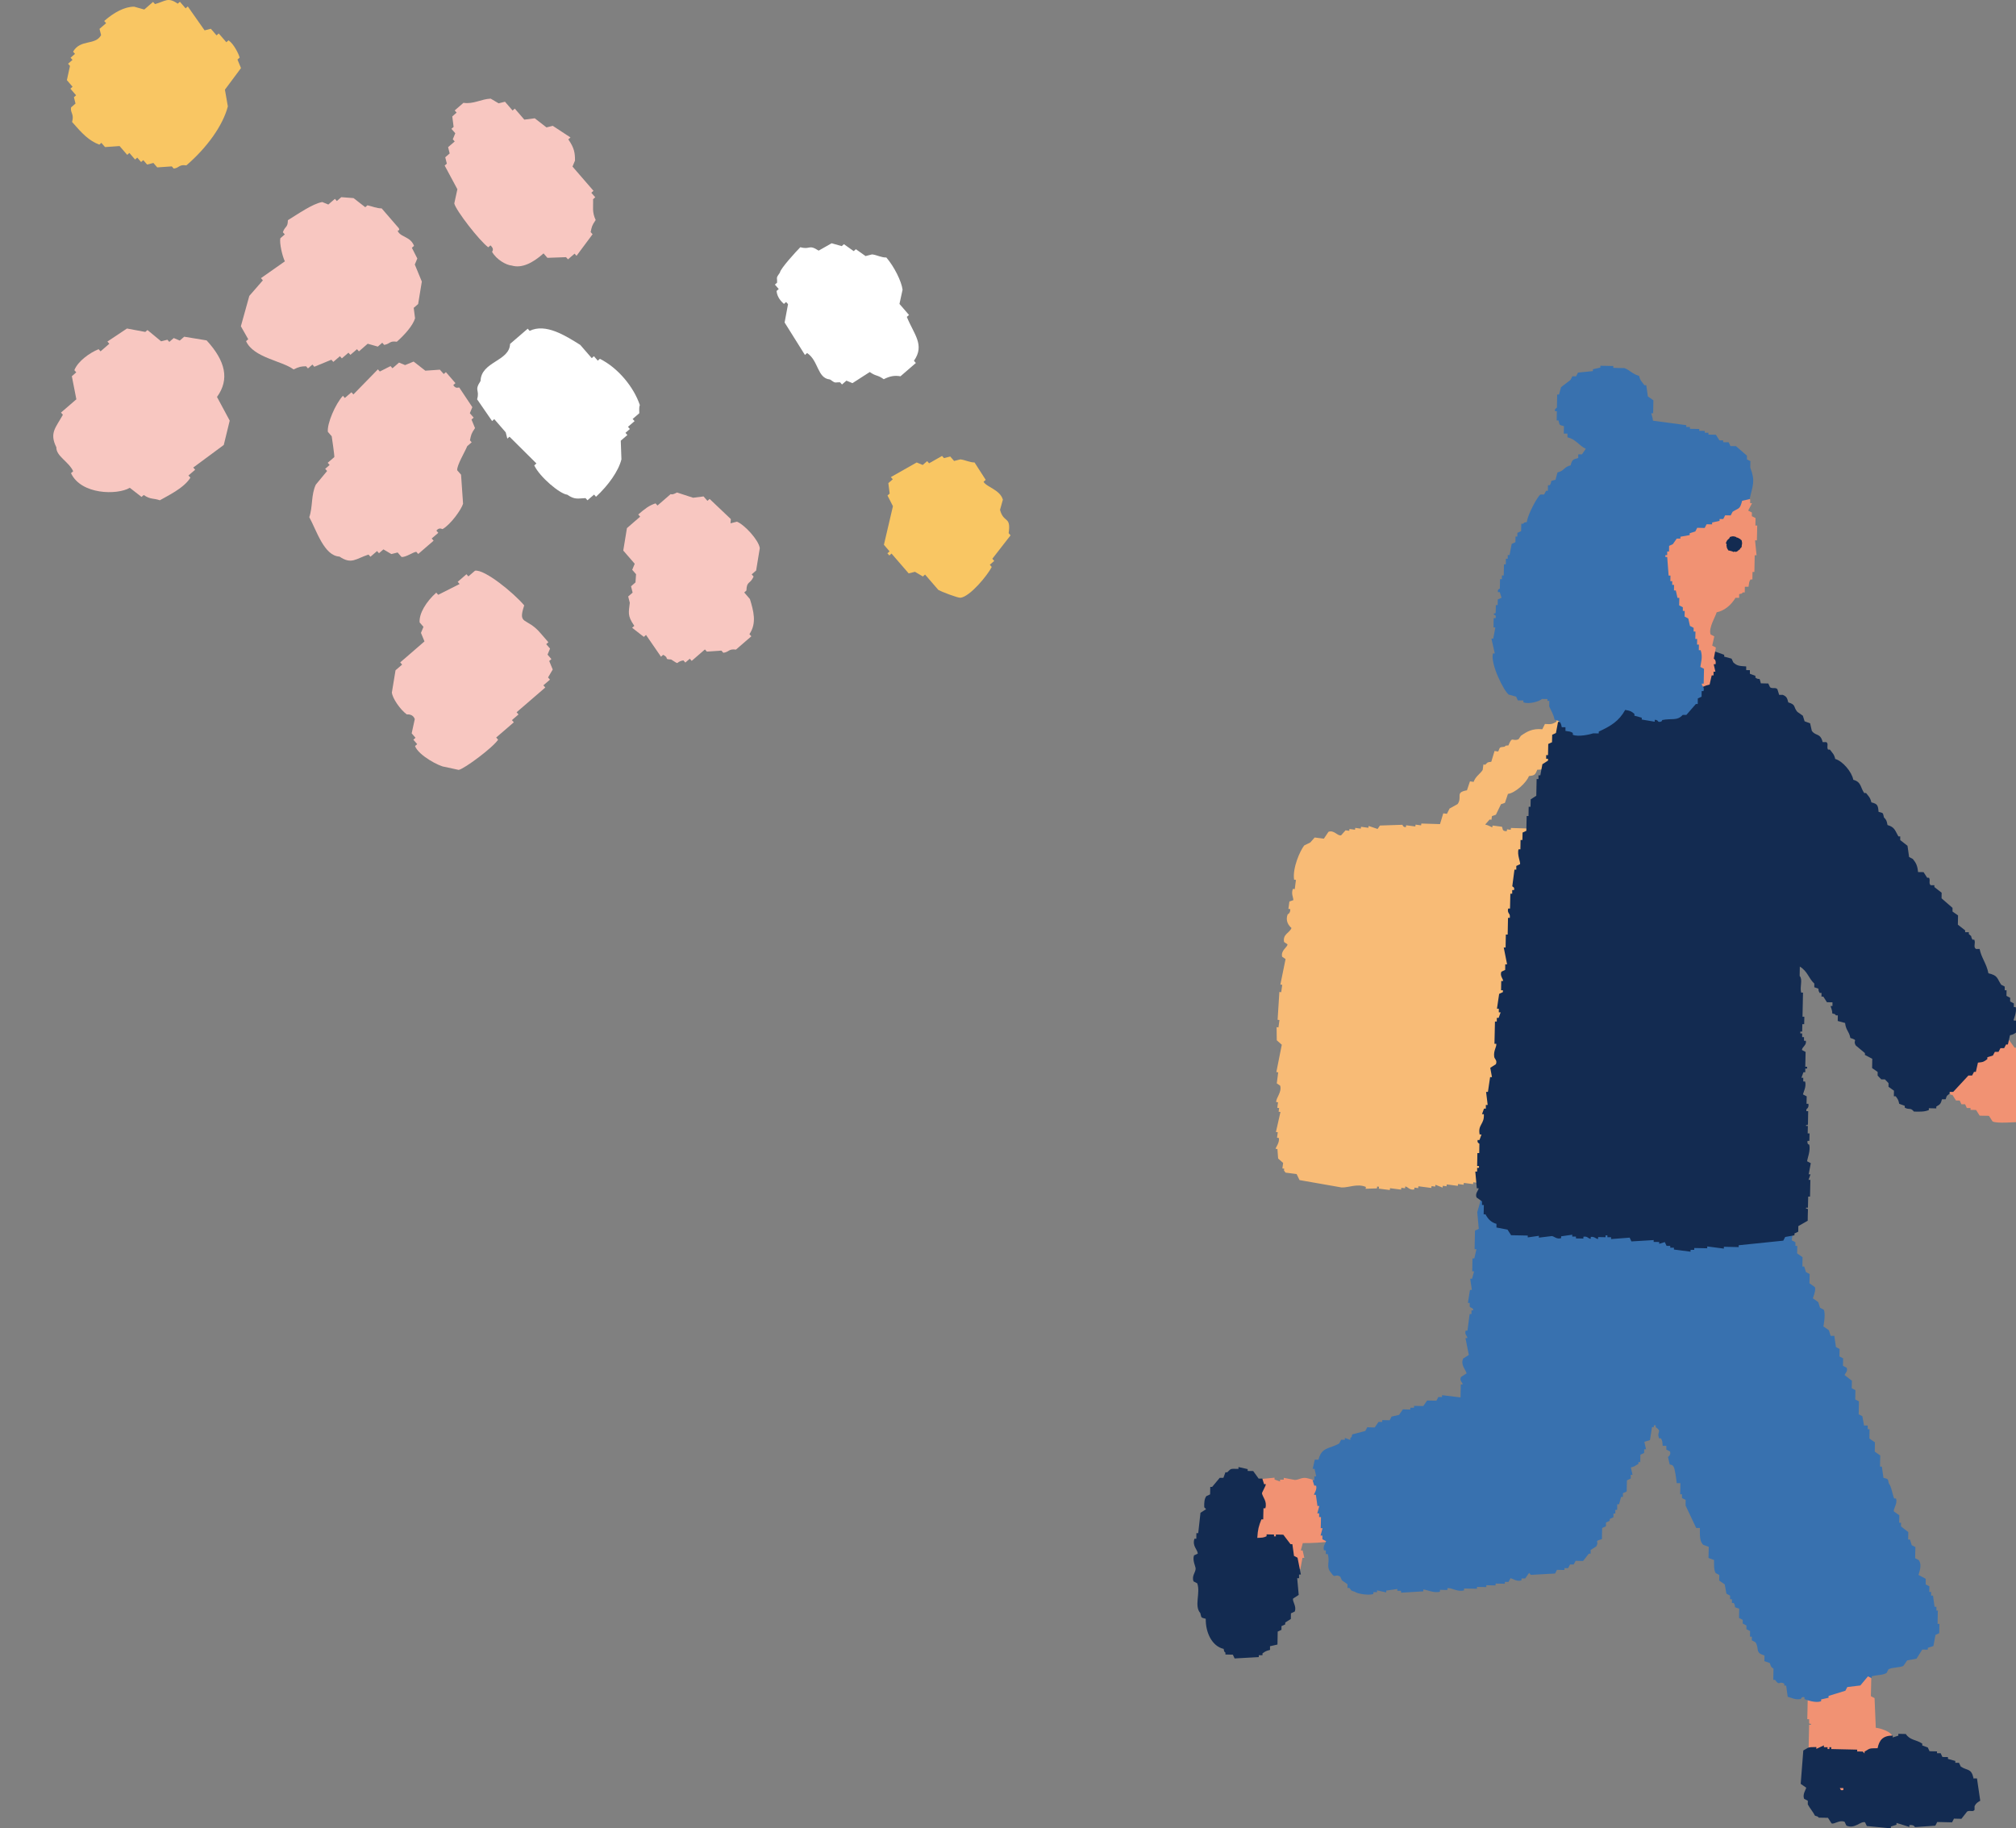 <svg width="215" height="195" viewBox="0 0 215 195" fill="none" xmlns="http://www.w3.org/2000/svg">
<rect x="0" y="0" width="215" height="195" fill="#808080" stroke="none"/>
<g clip-path="url(#clip0_6098_41296)">
<path fill-rule="evenodd" clip-rule="evenodd" d="M10.791 15.212C10.925 15.373 11.059 15.524 11.201 15.685C11.719 15.649 12.236 15.614 12.754 15.578C13.022 15.89 13.298 16.202 13.566 16.515C13.646 16.443 13.727 16.381 13.798 16.309C14.003 16.541 14.208 16.782 14.405 17.014C14.485 16.943 14.565 16.881 14.637 16.809C14.771 16.97 14.904 17.121 15.047 17.282C15.127 17.211 15.208 17.148 15.279 17.077C15.413 17.237 15.547 17.389 15.69 17.55C15.913 17.496 16.136 17.434 16.359 17.38C16.492 17.541 16.626 17.692 16.769 17.853C17.287 17.817 17.804 17.782 18.322 17.746C18.393 17.826 18.456 17.907 18.527 17.978C19.151 17.907 19.062 17.514 19.874 17.639C22.078 15.747 23.764 13.392 24.3 11.349C24.193 10.751 24.095 10.162 23.987 9.564C24.558 8.797 25.13 8.029 25.701 7.262C25.576 6.959 25.451 6.655 25.326 6.352C25.406 6.281 25.486 6.218 25.558 6.147C25.468 5.763 24.924 4.666 24.371 4.3C24.291 4.371 24.21 4.434 24.139 4.505C23.871 4.193 23.595 3.88 23.327 3.568C23.247 3.64 23.166 3.702 23.095 3.773C22.89 3.541 22.685 3.301 22.488 3.069C22.265 3.122 22.042 3.185 21.819 3.238C21.221 2.39 20.624 1.534 20.026 0.686C19.945 0.758 19.865 0.82 19.794 0.891C19.589 0.659 19.383 0.419 19.187 0.187C19.107 0.258 19.026 0.32 18.955 0.392C17.893 -0.349 17.652 0.133 16.528 0.436C16.457 0.356 16.394 0.276 16.323 0.204C16.011 0.472 15.698 0.749 15.386 1.016C15.029 0.918 14.663 0.82 14.306 0.713C13.289 0.713 12.174 1.311 11.112 2.239C11.184 2.319 11.246 2.399 11.318 2.471C11.085 2.676 10.845 2.881 10.613 3.077C10.666 3.301 10.729 3.524 10.782 3.747C10.14 4.889 8.587 4.139 7.793 5.513C7.864 5.594 7.927 5.674 7.998 5.745C7.838 5.879 7.686 6.013 7.525 6.156C7.597 6.236 7.659 6.316 7.731 6.388C7.57 6.522 7.418 6.655 7.258 6.798C7.329 6.878 7.392 6.959 7.463 7.03C7.356 7.539 7.24 8.038 7.133 8.547C7.338 8.779 7.543 9.02 7.74 9.252C7.659 9.323 7.579 9.386 7.508 9.457C7.713 9.689 7.918 9.93 8.114 10.162C8.034 10.233 7.954 10.296 7.882 10.367C7.936 10.59 7.998 10.813 8.052 11.045C7.891 11.179 7.74 11.313 7.579 11.456C7.472 12.036 7.936 12.143 7.686 13.008C8.766 14.248 9.479 15.007 10.595 15.426C10.675 15.355 10.755 15.292 10.827 15.221L10.791 15.212Z" fill="#F9C663"/>
<path fill-rule="evenodd" clip-rule="evenodd" d="M20.108 50.705C20.34 50.5 20.581 50.294 20.813 50.098C20.742 50.018 20.679 49.938 20.608 49.866C21.697 49.063 22.785 48.26 23.865 47.457C24.079 46.592 24.284 45.726 24.498 44.861C24.043 44.022 23.588 43.174 23.142 42.336C24.507 40.453 24.043 38.49 22.035 36.304C21.241 36.17 20.438 36.036 19.644 35.911C19.484 36.045 19.332 36.179 19.171 36.322C18.957 36.233 18.743 36.144 18.529 36.054C18.368 36.188 18.217 36.322 18.056 36.465C17.985 36.384 17.922 36.304 17.851 36.233C17.628 36.286 17.405 36.349 17.182 36.402C16.7 36.001 16.209 35.599 15.727 35.198C15.647 35.269 15.567 35.332 15.495 35.403C14.844 35.278 14.193 35.162 13.541 35.037C12.845 35.501 12.149 35.965 11.453 36.429C11.525 36.509 11.587 36.59 11.659 36.661C11.346 36.929 11.034 37.205 10.722 37.473C10.65 37.393 10.588 37.312 10.517 37.241C9.553 37.634 8.304 38.526 7.929 39.48C8 39.561 8.063 39.641 8.134 39.712C7.974 39.846 7.822 39.98 7.661 40.123C7.822 40.944 7.983 41.765 8.143 42.586C7.599 43.058 7.046 43.531 6.501 44.004C6.573 44.084 6.635 44.165 6.707 44.236C5.93 45.637 5.252 46.172 6.011 47.707C5.975 48.644 7.331 49.233 7.804 50.259C7.724 50.33 7.644 50.393 7.572 50.464C8.643 52.766 12.488 52.82 13.845 52.026C14.264 52.347 14.675 52.677 15.094 52.998L15.326 52.793C16.075 53.301 16.325 53.105 17.048 53.355C17.824 52.9 19.6 52.088 20.305 50.946C20.233 50.866 20.171 50.785 20.099 50.714L20.108 50.705Z" fill="#F8C7C1"/>
<path fill-rule="evenodd" clip-rule="evenodd" d="M32.638 39.062C32.709 39.142 32.772 39.222 32.843 39.294C33.004 39.16 33.156 39.026 33.316 38.883C33.388 38.964 33.45 39.044 33.521 39.115C34.128 38.865 34.735 38.615 35.342 38.366C35.413 38.446 35.475 38.526 35.547 38.598C35.779 38.392 36.02 38.187 36.252 37.991C36.323 38.071 36.386 38.151 36.457 38.223C36.689 38.018 36.93 37.812 37.162 37.616C37.233 37.697 37.296 37.777 37.367 37.848C37.599 37.643 37.84 37.438 38.072 37.242C38.143 37.322 38.206 37.402 38.277 37.473C38.589 37.206 38.902 36.929 39.214 36.661C39.571 36.76 39.937 36.858 40.294 36.965C40.454 36.831 40.606 36.697 40.767 36.554C40.838 36.635 40.9 36.715 40.972 36.786C41.685 36.644 41.498 36.34 42.319 36.447C43.149 35.716 44.032 34.725 44.264 33.949C44.219 33.574 44.175 33.209 44.121 32.834C44.282 32.7 44.434 32.566 44.594 32.423C44.728 31.629 44.853 30.826 44.987 30.032C44.737 29.425 44.487 28.819 44.237 28.212C44.327 27.998 44.416 27.784 44.505 27.57C44.309 27.186 44.121 26.811 43.925 26.427C44.005 26.356 44.086 26.294 44.157 26.222C43.782 25.267 42.917 25.339 42.497 24.777C42.239 24.429 42.721 24.732 42.533 24.34C41.926 23.635 41.311 22.93 40.704 22.225C40.178 22.225 39.705 22.011 39.187 21.895C39.107 21.966 39.027 22.029 38.955 22.1C38.536 21.779 38.125 21.449 37.706 21.128L36.395 21.029C36.234 21.163 36.082 21.297 35.922 21.44C35.85 21.359 35.788 21.279 35.716 21.208C35.484 21.413 35.243 21.618 35.011 21.814C34.797 21.725 34.583 21.636 34.369 21.547C33.325 21.725 31.746 22.849 30.702 23.483C30.693 24.313 30.407 24.081 30.166 24.768C30.238 24.848 30.3 24.928 30.372 25C30.211 25.134 30.059 25.267 29.899 25.41C29.783 25.883 30.104 27.329 30.381 27.873C29.533 28.471 28.677 29.068 27.829 29.666C27.9 29.747 27.963 29.827 28.034 29.898C27.552 30.451 27.07 31.005 26.589 31.558C26.294 32.637 25.991 33.717 25.688 34.797C25.946 35.261 26.205 35.716 26.473 36.18C26.392 36.251 26.312 36.313 26.241 36.385C27.044 38.16 30.068 38.473 31.309 39.401C31.96 39.088 32.067 39.088 32.656 39.062H32.638Z" fill="#F8C7C1"/>
<path fill-rule="evenodd" clip-rule="evenodd" d="M63.473 21.03C63.34 20.87 63.206 20.718 63.063 20.557C63.143 20.486 63.224 20.424 63.295 20.352C62.545 19.487 61.805 18.63 61.056 17.765C61.145 17.55 61.234 17.336 61.323 17.122C61.323 16.292 61.243 15.775 60.609 14.865C60.69 14.793 60.77 14.731 60.841 14.66C60.208 14.249 59.583 13.83 58.95 13.419C58.727 13.473 58.504 13.535 58.281 13.589C57.861 13.268 57.451 12.938 57.031 12.616C56.657 12.661 56.291 12.706 55.916 12.759C55.577 12.367 55.238 11.974 54.899 11.581C54.819 11.653 54.738 11.715 54.667 11.787C54.399 11.474 54.123 11.162 53.855 10.85C53.632 10.903 53.409 10.966 53.177 11.019C52.891 10.85 52.615 10.68 52.329 10.52C51.312 10.564 50.473 11.135 49.429 10.966C49.117 11.233 48.805 11.51 48.493 11.778C48.564 11.858 48.626 11.938 48.698 12.01C48.617 12.081 48.537 12.143 48.466 12.215C48.386 12.286 48.305 12.349 48.234 12.42C48.278 12.795 48.323 13.161 48.377 13.535C48.296 13.607 48.216 13.669 48.145 13.741C48.278 13.901 48.412 14.053 48.555 14.213C48.466 14.428 48.377 14.642 48.287 14.856C48.359 14.936 48.421 15.017 48.493 15.088C48.261 15.293 48.02 15.498 47.788 15.695C47.841 15.918 47.904 16.141 47.957 16.364C47.797 16.498 47.645 16.631 47.484 16.774C47.538 16.997 47.6 17.22 47.654 17.452C47.574 17.524 47.493 17.586 47.422 17.657C47.877 18.496 48.332 19.344 48.778 20.183C48.671 20.691 48.555 21.191 48.448 21.699C48.617 22.44 51.125 25.679 52.071 26.375C52.151 26.303 52.231 26.241 52.303 26.17C52.767 26.571 52.472 26.848 52.472 26.848C52.945 27.704 54.016 28.284 54.569 28.32C55.631 28.641 56.808 28.061 57.968 27.026C58.102 27.187 58.236 27.338 58.379 27.499C59.039 27.472 59.708 27.445 60.368 27.428C60.44 27.508 60.502 27.588 60.574 27.66C60.806 27.454 61.047 27.249 61.279 27.053C61.35 27.133 61.412 27.213 61.484 27.285C62.055 26.518 62.626 25.75 63.197 24.983C63.125 24.903 63.063 24.822 62.992 24.751C63.117 24.171 63.117 24.064 63.527 23.466C63.117 22.592 63.286 22.074 63.25 21.244C63.331 21.173 63.411 21.11 63.482 21.039L63.473 21.03Z" fill="#F8C7C1"/>
<path fill-rule="evenodd" clip-rule="evenodd" d="M50.124 46.941C50.249 46.361 50.249 46.254 50.66 45.656C50.535 45.352 50.41 45.049 50.285 44.746C50.365 44.674 50.446 44.612 50.517 44.541C50.383 44.38 50.249 44.228 50.107 44.068C50.196 43.853 50.285 43.639 50.374 43.425C49.91 42.729 49.446 42.033 48.982 41.337C48.911 41.284 48.617 41.525 48.34 41.07C48.42 40.998 48.501 40.936 48.572 40.864C48.233 40.472 47.894 40.079 47.555 39.687C47.474 39.758 47.394 39.821 47.323 39.892C47.251 39.812 47.189 39.731 47.118 39.66C47.046 39.58 46.984 39.499 46.912 39.428C46.395 39.464 45.877 39.499 45.36 39.535C44.941 39.214 44.53 38.884 44.111 38.562C43.807 38.687 43.504 38.812 43.201 38.937C42.986 38.848 42.772 38.759 42.558 38.67C42.326 38.875 42.085 39.08 41.853 39.276C41.782 39.196 41.719 39.116 41.648 39.044C41.264 39.241 40.89 39.428 40.506 39.624C40.435 39.544 40.372 39.464 40.301 39.392C39.426 40.285 38.552 41.177 37.687 42.069C37.615 41.989 37.553 41.908 37.481 41.837C37.249 42.042 37.008 42.248 36.776 42.444C36.705 42.364 36.643 42.283 36.571 42.212C35.759 43.095 34.867 45.183 34.965 46.057C35.099 46.218 35.233 46.37 35.376 46.53C35.411 46.736 35.688 48.654 35.652 48.752C35.42 48.957 35.179 49.162 34.947 49.359C35.019 49.439 35.081 49.519 35.153 49.591C34.992 49.724 34.84 49.858 34.68 50.001C34.751 50.081 34.813 50.162 34.885 50.233C34.483 50.715 34.082 51.206 33.68 51.688C33.163 52.785 33.368 54.061 32.984 55.158C33.761 56.568 34.555 59.281 36.205 59.361C37.499 60.235 37.945 59.584 39.301 59.147C39.373 59.227 39.435 59.307 39.507 59.379C39.739 59.173 39.98 58.968 40.212 58.772C40.283 58.852 40.345 58.932 40.417 59.004C40.577 58.87 40.729 58.736 40.89 58.593C41.175 58.763 41.452 58.932 41.737 59.093C41.96 59.04 42.184 58.977 42.407 58.924C42.54 59.084 42.674 59.236 42.817 59.397C43.227 59.477 44.111 58.852 44.396 58.852C44.468 58.932 44.53 59.013 44.602 59.084C45.146 58.611 45.699 58.138 46.243 57.666C46.172 57.585 46.109 57.505 46.038 57.434C46.27 57.228 46.511 57.023 46.743 56.827C46.671 56.746 46.609 56.666 46.538 56.595C46.859 56.184 47.153 56.461 47.207 56.425C48.072 55.935 49.223 54.311 49.384 53.722C49.312 52.687 49.241 51.652 49.17 50.626C49.036 50.465 48.902 50.313 48.759 50.153C48.715 49.617 49.598 48.163 49.83 47.583C49.991 47.449 50.142 47.316 50.303 47.173C50.231 47.092 50.169 47.012 50.098 46.941H50.124Z" fill="#F8C7C1"/>
<path fill-rule="evenodd" clip-rule="evenodd" d="M63.749 38.464C63.615 38.303 63.481 38.152 63.339 37.991C63.258 38.062 63.178 38.125 63.107 38.196C62.696 37.723 62.295 37.26 61.884 36.787C60.314 35.805 58.199 34.449 56.486 35.288C56.415 35.207 56.352 35.127 56.281 35.056C55.656 35.6 55.023 36.135 54.398 36.679C54.336 38.544 51.311 38.544 51.249 40.632C50.535 41.73 51.186 41.516 50.883 42.586C51.418 43.362 51.945 44.13 52.48 44.906C52.56 44.835 52.641 44.772 52.712 44.701C53.122 45.174 53.524 45.638 53.934 46.111C53.988 46.334 54.05 46.557 54.104 46.78C54.184 46.708 54.264 46.646 54.336 46.575C55.291 47.529 56.254 48.475 57.209 49.43C57.129 49.501 57.048 49.564 56.977 49.635C57.575 50.902 59.743 52.695 60.492 52.758C61.304 53.32 61.626 53.159 62.446 53.124C62.518 53.204 62.58 53.284 62.652 53.356C62.884 53.15 63.124 52.945 63.356 52.749C63.428 52.829 63.49 52.91 63.562 52.981C64.855 51.785 65.953 50.268 66.274 48.992C66.247 48.332 66.221 47.663 66.203 47.003C66.435 46.798 66.676 46.592 66.908 46.396C66.836 46.316 66.774 46.236 66.702 46.164C66.863 46.03 67.015 45.896 67.175 45.754C67.104 45.673 67.041 45.593 66.97 45.522C67.202 45.316 67.443 45.111 67.675 44.915C67.604 44.835 67.541 44.754 67.47 44.683C67.702 44.478 67.943 44.273 68.175 44.076C68.201 44.014 68.112 43.523 68.237 43.202C67.586 41.266 65.899 39.222 63.972 38.268C63.892 38.339 63.812 38.401 63.74 38.473L63.749 38.464Z" fill="white"/>
<path fill-rule="evenodd" clip-rule="evenodd" d="M92.322 27.319C91.974 27.07 91.626 26.829 91.278 26.579C91.197 26.65 91.117 26.713 91.046 26.784C90.698 26.534 90.35 26.293 90.002 26.043C89.921 26.115 89.841 26.177 89.77 26.249C89.413 26.151 89.047 26.052 88.69 25.945C88.235 26.204 87.771 26.463 87.307 26.73C86.21 26.017 86.424 26.668 85.353 26.365C84.925 26.793 83.23 28.64 83.176 29.068C82.712 29.728 82.899 29.523 82.873 30.148C82.792 30.219 82.712 30.282 82.641 30.353C82.775 30.514 82.908 30.665 83.051 30.826C82.971 30.897 82.89 30.96 82.819 31.031C82.864 31.477 83.051 31.923 83.604 32.414C83.684 32.343 83.765 32.28 83.836 32.209C83.908 32.289 83.97 32.37 84.041 32.441C83.916 33.092 83.8 33.744 83.676 34.395C84.398 35.546 85.121 36.706 85.844 37.857C85.924 37.785 86.004 37.723 86.076 37.652C87.316 38.481 87.146 40.346 88.512 40.471C89.172 40.935 88.967 40.757 89.591 40.775C89.663 40.855 89.725 40.935 89.796 41.007C89.957 40.873 90.109 40.739 90.269 40.596C90.484 40.685 90.698 40.775 90.912 40.864C91.527 40.471 92.143 40.07 92.759 39.677C93.472 40.177 93.535 39.936 94.249 40.444C94.918 40.105 95.418 40.025 96.033 40.132C96.578 39.659 97.131 39.186 97.675 38.713C97.604 38.633 97.541 38.553 97.47 38.481C98.656 36.786 97.47 35.671 96.711 33.797C96.792 33.726 96.872 33.663 96.943 33.592C96.604 33.199 96.265 32.807 95.926 32.414C96.033 31.905 96.149 31.406 96.256 30.897C96.149 30.014 95.355 28.417 94.525 27.462C93.99 27.48 93.535 27.194 93.008 27.132C92.785 27.186 92.562 27.248 92.339 27.302L92.322 27.319Z" fill="white"/>
<path fill-rule="evenodd" clip-rule="evenodd" d="M55.895 64.553C54.753 63.206 51.666 60.69 50.658 60.868C50.426 61.074 50.185 61.279 49.953 61.475C49.882 61.395 49.819 61.315 49.748 61.243C49.436 61.511 49.123 61.787 48.811 62.055C48.882 62.135 48.945 62.216 49.016 62.287C48.258 62.671 47.49 63.054 46.732 63.438C46.661 63.358 46.598 63.278 46.527 63.206C45.465 64.152 44.68 65.419 44.751 66.382C44.885 66.543 45.019 66.695 45.162 66.855C45.073 67.07 44.983 67.284 44.894 67.498C45.019 67.801 45.144 68.105 45.269 68.408C44.403 69.157 43.547 69.898 42.681 70.647C42.753 70.728 42.815 70.808 42.886 70.879C42.654 71.085 42.414 71.29 42.182 71.486C42.048 72.28 41.923 73.083 41.789 73.877C41.869 74.475 42.646 75.653 43.386 76.197C43.386 76.197 44.029 76.099 44.234 76.697C44.127 77.206 44.011 77.705 43.904 78.214C44.038 78.374 44.171 78.526 44.314 78.687C44.234 78.758 44.154 78.82 44.082 78.892C44.216 79.052 44.35 79.204 44.493 79.365C44.412 79.436 44.332 79.499 44.261 79.57C44.653 80.596 46.893 81.747 47.401 81.783C47.91 81.89 48.41 82.006 48.918 82.113C49.525 81.997 52.541 79.757 53.121 78.892C53.049 78.811 52.987 78.731 52.915 78.66C53.54 78.115 54.173 77.58 54.798 77.036C54.727 76.956 54.664 76.875 54.593 76.804C54.825 76.599 55.066 76.394 55.298 76.197C55.226 76.117 55.164 76.037 55.093 75.965C56.11 75.082 57.127 74.207 58.153 73.324C58.081 73.244 58.019 73.164 57.948 73.092C58.18 72.887 58.421 72.682 58.653 72.486C58.581 72.405 58.519 72.325 58.447 72.254C58.617 71.968 58.786 71.691 58.947 71.406C58.822 71.103 58.697 70.799 58.572 70.496C58.653 70.424 58.733 70.362 58.804 70.29C58.67 70.13 58.537 69.978 58.394 69.818C58.483 69.603 58.572 69.389 58.661 69.175C58.528 69.015 58.394 68.863 58.251 68.702C58.331 68.631 58.412 68.569 58.483 68.497C58.215 68.185 57.939 67.873 57.671 67.56C56.163 65.758 55.191 66.748 55.904 64.571L55.895 64.553Z" fill="#F8C7C1"/>
<path fill-rule="evenodd" clip-rule="evenodd" d="M77.907 55.8L77.943 55.363C77.185 54.649 76.435 53.926 75.677 53.212C75.597 53.284 75.516 53.346 75.445 53.418C75.311 53.257 75.177 53.105 75.034 52.945C74.66 52.989 74.294 53.034 73.919 53.087C73.348 52.9 72.768 52.713 72.197 52.525C71.671 52.829 71.528 52.695 71.528 52.695C71.055 53.105 70.591 53.507 70.118 53.917C70.047 53.837 69.984 53.757 69.913 53.685C69.208 53.917 68.806 54.239 68.066 54.872C68.137 54.952 68.2 55.033 68.271 55.104C67.798 55.514 67.334 55.916 66.861 56.326C66.728 57.12 66.603 57.923 66.469 58.718C66.879 59.191 67.281 59.654 67.691 60.127C67.602 60.342 67.513 60.556 67.424 60.77C67.557 60.93 67.691 61.082 67.834 61.243L67.772 62.117C67.611 62.251 67.459 62.385 67.299 62.528C67.352 62.751 67.415 62.974 67.468 63.206C67.308 63.339 67.156 63.473 66.995 63.616C67.049 63.839 67.111 64.062 67.165 64.285C67.076 65.285 66.852 65.615 67.647 66.748C67.566 66.819 67.486 66.882 67.415 66.953C67.834 67.274 68.253 67.604 68.664 67.926C68.744 67.854 68.824 67.792 68.896 67.72C69.431 68.497 69.957 69.264 70.493 70.04C70.573 69.969 70.653 69.906 70.725 69.835C71.456 70.228 70.725 70.299 71.572 70.335C72.625 71.013 71.903 70.602 72.884 70.433C72.955 70.513 73.018 70.593 73.089 70.665C73.25 70.531 73.401 70.397 73.562 70.254C73.633 70.335 73.696 70.415 73.767 70.486C74.24 70.076 74.704 69.674 75.177 69.264C75.249 69.344 75.311 69.425 75.382 69.496C75.9 69.46 76.417 69.425 76.935 69.389C77.006 69.469 77.069 69.549 77.14 69.621C77.765 69.549 77.684 69.175 78.487 69.282C79.032 68.809 79.585 68.336 80.129 67.863C80.058 67.783 79.995 67.703 79.924 67.631C80.736 66.453 80.352 65.133 79.977 63.893C79.772 63.661 79.567 63.42 79.371 63.188C79.451 63.116 79.531 63.054 79.603 62.983C79.638 61.93 79.977 62.358 80.37 61.492C80.299 61.412 80.236 61.332 80.165 61.261C80.325 61.127 80.477 60.993 80.638 60.85C80.772 60.056 80.905 59.253 81.03 58.459C80.905 57.584 79.388 55.952 78.594 55.639C78.371 55.693 78.148 55.755 77.925 55.809L77.907 55.8Z" fill="#F8C7C1"/>
<path fill-rule="evenodd" clip-rule="evenodd" d="M103.938 49.323C103.402 49.323 102.947 49.055 102.421 48.993C102.198 49.046 101.975 49.109 101.752 49.162C101.618 49.002 101.484 48.85 101.341 48.689C101.118 48.743 100.895 48.805 100.672 48.859C100.601 48.779 100.538 48.698 100.467 48.627C100.012 48.886 99.548 49.145 99.084 49.412C99.012 49.332 98.95 49.252 98.879 49.18C98.718 49.314 98.566 49.448 98.406 49.591C98.192 49.501 97.977 49.412 97.763 49.323C96.844 49.84 95.925 50.367 95.006 50.884C95.078 50.965 95.14 51.045 95.211 51.116C95.051 51.25 94.899 51.384 94.739 51.527C94.783 51.901 94.828 52.267 94.881 52.642C94.801 52.714 94.721 52.776 94.649 52.847C94.846 53.231 95.033 53.606 95.229 53.989C94.908 55.363 94.587 56.737 94.266 58.103C94.471 58.335 94.676 58.575 94.872 58.807C94.792 58.879 94.712 58.941 94.64 59.013C94.712 59.093 94.774 59.173 94.846 59.245C94.926 59.173 95.006 59.111 95.078 59.039C95.684 59.744 96.3 60.449 96.907 61.154C97.13 61.101 97.353 61.038 97.576 60.985C97.861 61.154 98.138 61.324 98.424 61.484C98.504 61.413 98.584 61.35 98.656 61.279C99.128 61.823 99.601 62.377 100.074 62.921C100.36 63.09 102.153 63.786 102.439 63.751C103.456 63.626 105.33 61.342 105.767 60.467C105.695 60.387 105.633 60.306 105.561 60.235C105.722 60.101 105.874 59.967 106.034 59.825C105.963 59.744 105.901 59.664 105.829 59.593C106.481 58.763 107.123 57.924 107.774 57.094C107.703 57.014 107.64 56.934 107.569 56.862C107.846 54.998 107.034 55.836 106.65 54.373C106.748 54.016 106.846 53.65 106.953 53.293C106.65 52.223 105.222 51.964 104.892 51.384C104.973 51.313 105.053 51.25 105.124 51.179C104.732 50.563 104.33 49.947 103.938 49.332V49.323Z" fill="#F9C663"/>
<path fill-rule="evenodd" clip-rule="evenodd" d="M174.664 105.293C174.682 105.24 174.941 105.275 174.914 104.927C174.852 104.927 174.78 104.91 174.718 104.901C174.736 104.767 174.754 104.642 174.772 104.508C174.709 104.508 174.638 104.49 174.575 104.481C174.522 104.053 174.852 103.919 174.852 103.919C175.03 102.545 175.209 101.171 175.396 99.797L175.2 99.77C175.289 99.119 175.369 98.459 175.459 97.807C175.316 96.853 175.137 95.577 175.084 94.568C174.709 94.399 174.914 94.568 174.718 94.319C174.486 94.024 174.343 93.132 174.334 92.668C173.995 92.534 173.567 92.409 173.406 92.15C173.424 92.017 173.442 91.892 173.46 91.758C173.335 91.677 173.219 91.588 173.094 91.508C173.049 91.365 172.996 91.231 172.951 91.089C172.755 91.062 172.559 91.035 172.363 91.008C172.363 90.946 172.38 90.874 172.389 90.812C172.255 90.794 172.13 90.776 171.997 90.758C171.997 90.696 172.015 90.625 172.023 90.562C171.774 90.464 171.515 90.366 171.265 90.259C171.265 90.196 171.283 90.125 171.292 90.063C171.096 90.036 170.899 90.009 170.703 89.982C170.658 89.84 170.605 89.706 170.56 89.563C170.426 89.545 170.301 89.527 170.168 89.509C170.168 89.447 170.185 89.376 170.194 89.313C169.927 89.34 169.65 89.376 169.382 89.402C169.382 89.34 169.4 89.269 169.409 89.206C169.159 89.108 168.901 89.01 168.651 88.903C168.651 88.965 168.633 89.037 168.624 89.099C168.428 89.072 168.231 89.045 168.035 89.019C167.758 89.045 168.08 89.26 167.812 89.188C167.473 89.099 167.036 88.412 166.295 88.59C166.295 88.653 166.277 88.724 166.268 88.787C166.135 88.769 166.01 88.751 165.876 88.733C165.787 88.921 165.697 89.108 165.599 89.295C165.412 89.206 165.225 89.117 165.037 89.019C165.037 88.956 165.055 88.885 165.064 88.822C164.957 88.796 164.305 89.063 163.859 88.867C163.859 88.805 163.877 88.733 163.886 88.671C163.627 88.635 163.36 88.599 163.101 88.564C163.101 88.501 163.119 88.43 163.128 88.367C162.467 88.349 161.807 88.323 161.138 88.305C161.138 88.367 161.12 88.439 161.111 88.501C160.977 88.483 160.852 88.465 160.719 88.448C160.719 88.51 160.701 88.581 160.692 88.644C160.103 88.689 160.308 88.26 160.157 88.171C159.826 88.126 159.505 88.082 159.175 88.046C159.175 88.109 159.157 88.18 159.148 88.242C159.104 88.242 158.72 88.001 158.39 87.939C158.55 87.761 158.702 87.582 158.863 87.404C158.925 87.404 158.997 87.421 159.059 87.43C159.077 87.297 159.095 87.172 159.113 87.038C159.255 86.993 159.389 86.94 159.532 86.895C159.71 86.52 159.898 86.146 160.076 85.771C160.219 85.726 160.353 85.673 160.496 85.628C160.603 85.307 160.71 84.995 160.817 84.673C161.575 84.584 162.789 83.487 163.056 82.773C163.645 82.701 163.734 82.648 163.94 82.095C165.064 82.095 164.627 81.702 165.216 81.461C165.412 81.488 165.608 81.515 165.804 81.542C165.804 81.479 165.822 81.408 165.831 81.345C165.965 81.363 166.09 81.381 166.224 81.399C166.304 81.274 166.384 81.158 166.474 81.033C166.607 81.051 166.732 81.069 166.866 81.087C166.866 81.024 166.884 80.953 166.893 80.89C167.027 80.908 167.152 80.926 167.286 80.944C167.286 80.881 167.303 80.81 167.312 80.748C167.446 80.765 167.571 80.783 167.705 80.801C167.705 80.739 167.723 80.667 167.732 80.605C168.499 80.355 168.401 80.935 168.811 79.945C169.07 79.98 169.338 80.016 169.597 80.052C169.597 79.989 169.614 79.918 169.623 79.855C170.792 79.695 170.489 78.909 171.399 78.49C171.372 78.151 171.354 77.821 171.327 77.482C171.265 77.482 171.194 77.464 171.131 77.455C171.176 77.125 171.22 76.804 171.256 76.474C171.256 76.465 170.837 76.036 170.748 75.804C170.373 75.635 170.578 75.804 170.382 75.555C170.052 75.51 169.73 75.465 169.4 75.43C169.32 75.555 169.24 75.671 169.15 75.796C168.811 75.822 168.481 75.84 168.142 75.867C168.062 75.992 167.982 76.108 167.892 76.233C167.625 76.26 167.348 76.295 167.08 76.322C167 76.447 166.92 76.563 166.831 76.688C166.563 76.715 166.286 76.75 166.019 76.777C166.019 76.839 166.001 76.911 165.992 76.973C165.572 77.214 165.465 77.268 164.761 77.214C164.671 77.402 164.582 77.589 164.484 77.776C163.413 77.678 162.842 78.026 162.2 78.472C162.119 78.597 162.03 78.713 161.95 78.838C161.263 79.132 161.299 78.437 160.87 79.498C160.46 79.561 160.701 79.445 160.451 79.641C159.898 79.721 159.996 79.632 159.782 80.15C159.648 80.132 159.523 80.114 159.389 80.096C159.273 80.48 159.157 80.864 159.041 81.247C158.542 81.31 158.693 81.292 158.399 81.559C158.336 81.559 158.265 81.542 158.202 81.533C158.176 81.729 158.149 81.925 158.122 82.122C157.837 82.559 157.364 82.8 157.159 83.389C157.025 83.371 156.9 83.353 156.766 83.335C156.659 83.656 156.552 83.969 156.445 84.29C155.133 84.513 155.99 84.977 155.454 85.753C155.169 85.914 154.883 86.074 154.589 86.235C154.5 86.422 154.41 86.61 154.312 86.797C154.178 86.779 154.054 86.761 153.92 86.743C153.804 87.127 153.688 87.511 153.572 87.894C152.912 87.877 152.251 87.85 151.582 87.832C151.582 87.894 151.564 87.966 151.555 88.028C151.359 88.001 151.163 87.975 150.966 87.948C150.966 88.01 150.949 88.082 150.94 88.144C150.609 88.1 150.288 88.055 149.958 88.019C149.958 88.082 149.94 88.153 149.931 88.216C149.628 88.242 149.566 87.966 149.566 87.966C148.762 87.993 147.959 88.019 147.165 88.046C147.085 88.171 147.005 88.287 146.916 88.412C146.594 88.305 146.282 88.198 145.961 88.091C145.961 88.153 145.943 88.225 145.934 88.287C145.675 88.251 145.408 88.216 145.149 88.18C145.149 88.242 145.131 88.314 145.122 88.376C144.926 88.35 144.73 88.323 144.533 88.296C144.533 88.358 144.515 88.43 144.506 88.492C144.31 88.465 144.114 88.439 143.918 88.412C143.918 88.474 143.9 88.546 143.891 88.608C143.757 88.59 143.632 88.573 143.498 88.555C143.338 88.733 143.186 88.912 143.025 89.09C142.633 89.179 142.276 88.492 141.678 88.715C141.509 88.956 141.348 89.206 141.187 89.447C140.857 89.402 140.536 89.358 140.206 89.322C140.045 89.501 139.894 89.679 139.733 89.857C139.519 89.964 139.305 90.072 139.091 90.17C138.653 90.723 137.824 92.57 138.011 93.819C138.073 93.819 138.145 93.837 138.207 93.846C138.163 94.176 138.118 94.497 138.082 94.827C138.02 94.827 137.948 94.809 137.886 94.8C137.672 95.3 137.94 95.728 137.931 96.005C137.788 96.049 137.654 96.103 137.511 96.148C137.476 96.406 137.44 96.674 137.404 96.933C137.467 96.933 137.538 96.951 137.6 96.96C137.636 97.397 137.324 97.522 137.324 97.522C137.065 98.209 137.413 98.7 137.734 98.976C137.511 99.529 136.789 99.618 136.94 100.466C137.065 100.546 137.181 100.636 137.306 100.716C137.315 101.028 136.574 101.35 136.735 102.037C136.86 102.117 136.976 102.206 137.101 102.286C136.913 103.196 136.726 104.098 136.548 105.008C136.61 105.008 136.681 105.026 136.744 105.034C136.708 105.293 136.673 105.561 136.637 105.82C136.574 105.82 136.503 105.802 136.441 105.793C136.378 106.783 136.316 107.774 136.253 108.764C136.316 108.764 136.387 108.782 136.45 108.791C136.414 109.05 136.378 109.317 136.342 109.576C136.28 109.576 136.209 109.558 136.146 109.549C136.146 110.013 136.155 110.486 136.164 110.95C136.342 111.111 136.521 111.262 136.699 111.423C136.503 112.396 136.316 113.368 136.119 114.341C136.182 114.341 136.253 114.358 136.316 114.367C136.262 114.76 136.209 115.153 136.164 115.545C136.289 115.625 136.405 115.715 136.53 115.795C136.717 116.491 136.075 117.098 136.102 117.535C136.164 117.535 136.235 117.553 136.298 117.562C136.271 117.758 136.244 117.954 136.218 118.151C136.28 118.151 136.351 118.168 136.414 118.177C136.396 118.311 136.378 118.436 136.36 118.57C136.423 118.57 136.494 118.588 136.557 118.597C136.396 119.31 136.235 120.015 136.075 120.729C136.137 120.729 136.209 120.747 136.271 120.756C136.244 120.952 136.217 121.148 136.191 121.345C136.253 121.345 136.325 121.363 136.387 121.372C136.476 121.88 136.048 122.362 136.039 122.523C136.102 122.523 136.173 122.54 136.235 122.549C136.262 122.888 136.28 123.219 136.307 123.558C136.485 123.718 136.664 123.87 136.842 124.03C136.815 124.227 136.789 124.423 136.762 124.619C136.824 124.619 136.896 124.637 136.958 124.646C136.958 124.709 136.94 124.78 136.931 124.842L137.101 125.065C137.493 125.119 137.886 125.173 138.279 125.217C138.386 125.431 138.493 125.645 138.591 125.86C140.081 126.118 141.58 126.386 143.07 126.645C143.837 126.68 144.747 126.199 145.666 126.591C145.666 126.654 145.649 126.725 145.64 126.788C146.041 126.77 146.443 126.761 146.844 126.743C146.844 126.68 146.862 126.609 146.871 126.547C146.933 126.547 147.005 126.564 147.067 126.573C147.067 126.636 147.049 126.707 147.04 126.77C147.433 126.823 147.826 126.877 148.218 126.921C148.218 126.859 148.236 126.787 148.245 126.725L149.423 126.877C149.423 126.814 149.441 126.743 149.45 126.68C149.583 126.698 149.708 126.716 149.842 126.734C149.842 126.672 149.86 126.6 149.869 126.538C150.101 126.547 150.333 126.966 150.824 126.859C150.824 126.796 150.841 126.725 150.85 126.663C150.984 126.68 151.109 126.698 151.243 126.716C151.243 126.654 151.261 126.582 151.27 126.52C151.725 126.582 152.189 126.636 152.644 126.698C152.644 126.636 152.662 126.564 152.671 126.502C152.804 126.52 152.929 126.538 153.063 126.556C153.063 126.493 153.081 126.422 153.09 126.359C153.34 126.457 153.599 126.556 153.848 126.663C153.848 126.6 153.866 126.529 153.875 126.466C154.009 126.484 154.134 126.502 154.268 126.52C154.268 126.457 154.286 126.386 154.294 126.324C154.687 126.377 155.08 126.431 155.472 126.475C155.472 126.413 155.49 126.341 155.499 126.279C155.695 126.306 155.892 126.332 156.088 126.359C156.088 126.297 156.106 126.225 156.115 126.163C156.445 126.208 156.766 126.252 157.096 126.288C157.096 126.225 157.114 126.154 157.123 126.092C157.319 126.118 157.515 126.145 157.712 126.172C157.863 125.993 158.024 125.815 158.185 125.636C158.64 125.699 159.095 125.752 159.559 125.815C159.559 125.752 159.577 125.681 159.586 125.619C159.719 125.637 159.844 125.654 159.978 125.672C159.978 125.61 159.996 125.538 160.005 125.476C160.317 125.494 161.308 126.127 161.941 125.931C162.093 125.753 162.253 125.574 162.414 125.396C162.798 125.512 163.181 125.628 163.565 125.744C163.565 125.681 163.583 125.61 163.592 125.547C163.788 125.574 163.984 125.601 164.181 125.628C164.181 125.69 164.163 125.761 164.154 125.824C164.43 125.86 164.1 125.69 164.377 125.654C164.573 125.681 164.769 125.708 164.966 125.735C165.046 125.61 165.135 125.494 165.216 125.369C165.59 125.28 165.778 125.645 165.778 125.645C166.188 125.744 166.197 125.503 166.197 125.503C166.786 125.583 167.375 125.654 167.964 125.735C167.964 125.672 167.982 125.601 167.99 125.538C168.124 125.556 168.249 125.574 168.383 125.592C168.544 125.413 168.695 125.235 168.856 125.057C169.115 125.092 169.382 125.128 169.641 125.164C169.837 125.101 169.659 124.905 170.284 124.851C170.489 124.28 170.703 123.709 170.908 123.138C170.971 123.138 171.042 123.156 171.104 123.165C171.122 123.031 171.14 122.906 171.158 122.772C171.22 122.772 171.292 122.79 171.354 122.799C171.336 122.398 171.327 121.996 171.31 121.595C171.372 121.595 171.443 121.612 171.506 121.621C171.524 121.488 171.542 121.363 171.559 121.229C171.622 121.229 171.693 121.247 171.756 121.256C171.738 120.854 171.729 120.453 171.711 120.051C171.774 120.051 171.845 120.069 171.907 120.078C171.925 119.944 171.943 119.819 171.961 119.685C172.023 119.685 172.095 119.703 172.157 119.712C172.398 118.409 172.63 117.116 172.871 115.813C172.809 115.813 172.737 115.795 172.675 115.786C172.639 115.581 172.594 115.376 172.559 115.17C172.621 115.17 172.693 115.188 172.755 115.197C172.773 115.063 172.791 114.938 172.809 114.805C172.871 114.805 172.942 114.822 173.005 114.831C173.067 114.376 173.121 113.912 173.183 113.457C173.246 113.457 173.317 113.475 173.38 113.484C173.442 113.029 173.496 112.565 173.558 112.11C173.621 112.11 173.692 112.128 173.754 112.137C173.87 111.682 173.121 110.986 173.371 110.486C173.513 110.442 173.647 110.388 173.79 110.343C173.808 110.21 173.826 110.085 173.844 109.951C173.906 109.951 173.977 109.969 174.04 109.978C174.049 109.38 174.067 108.782 174.076 108.184L174.272 108.211C174.388 107.827 174.504 107.444 174.62 107.06C174.557 107.06 174.486 107.042 174.424 107.033C174.45 106.837 174.477 106.641 174.504 106.444C174.477 106.168 174.272 106.498 174.334 106.221C174.397 106.221 174.468 106.239 174.531 106.248C174.575 105.918 174.62 105.597 174.656 105.266L174.664 105.293Z" fill="#F8BB76"/>
<path fill-rule="evenodd" clip-rule="evenodd" d="M207.841 115.776C208.162 116.008 207.814 116.392 208.02 116.767C208.082 116.767 208.153 116.767 208.216 116.767C208.341 116.972 208.475 117.168 208.6 117.374C208.733 117.374 208.867 117.374 208.992 117.374C209.055 117.507 209.117 117.641 209.18 117.775C209.313 117.775 209.447 117.775 209.572 117.775C209.635 117.909 209.697 118.043 209.759 118.177C209.893 118.177 210.027 118.177 210.152 118.177C210.152 118.239 210.152 118.31 210.152 118.373C210.348 118.373 210.545 118.373 210.741 118.382C210.866 118.587 211 118.783 211.125 118.989C211.455 118.989 211.785 119.006 212.115 119.006C212.24 119.203 212.374 119.408 212.499 119.604C212.989 119.854 214.836 119.667 215.461 119.667C215.729 119.345 216.157 119.185 216.469 118.899C216.603 118.703 216.737 118.507 216.88 118.31C217.076 118.248 217.281 118.185 217.477 118.123C217.843 117.784 217.861 117.24 218.289 116.954C218.298 116.356 218.316 115.767 218.325 115.17C218.191 115.098 218.066 115.036 217.932 114.964C217.879 114.563 217.816 114.17 217.763 113.769C217.121 113.608 216.79 113.332 216.398 112.948C216.335 112.814 216.273 112.68 216.21 112.546C216.014 112.475 215.818 112.404 215.622 112.332C215.497 112.136 215.363 111.931 215.238 111.735C215.104 111.735 214.97 111.735 214.845 111.735C214.649 111.467 214.462 111.199 214.265 110.932C214.131 110.932 213.998 110.932 213.873 110.932C213.685 110.664 213.489 110.396 213.293 110.128C212.9 110.057 212.508 109.977 212.115 109.905C212.115 109.843 212.115 109.772 212.115 109.709C211.919 109.709 211.722 109.709 211.526 109.7C211.526 109.638 211.526 109.566 211.526 109.504C211.33 109.566 211.125 109.629 210.928 109.691C210.928 109.754 210.928 109.825 210.928 109.888C210.652 109.932 210.964 109.852 210.732 109.682C210.402 109.745 210.072 109.798 209.742 109.861C209.554 110.298 209.296 111.012 208.921 111.226C208.724 111.226 208.528 111.226 208.332 111.217C208.332 111.279 208.332 111.351 208.332 111.413C208.136 111.538 207.93 111.672 207.734 111.797C207.672 112.546 207.466 113.216 207.297 113.769C207.35 114.429 207.404 115.089 207.449 115.75C207.582 115.75 207.716 115.75 207.841 115.75V115.776Z" fill="#F19273"/>
<path fill-rule="evenodd" clip-rule="evenodd" d="M131.741 168.983C131.803 168.983 131.874 168.983 131.937 168.983C131.937 169.25 131.928 169.509 131.919 169.777C132.053 169.848 132.178 169.911 132.312 169.982C132.312 170.178 132.312 170.375 132.303 170.58C132.365 170.58 132.436 170.58 132.499 170.58C132.74 170.964 132.945 171.08 133.471 171.196C133.471 171.258 133.471 171.329 133.471 171.392C133.534 171.392 133.605 171.392 133.668 171.392C133.668 171.329 133.668 171.258 133.668 171.196C134.06 171.142 134.462 171.08 134.854 171.026V170.83C135.524 170.714 136.184 170.598 136.844 170.473C136.844 170.41 136.844 170.339 136.844 170.276C137.397 169.83 137.246 169.527 138.049 169.313C138.12 168.92 138.2 168.528 138.272 168.126C138.272 168.099 137.951 168.046 138.084 167.725C138.281 167.6 138.486 167.466 138.682 167.341C138.754 166.948 138.834 166.556 138.905 166.154C138.968 166.154 139.039 166.154 139.102 166.154C139.039 165.887 138.977 165.628 138.923 165.36C138.861 165.36 138.789 165.36 138.727 165.36C138.798 165.101 138.87 164.834 138.941 164.575C140.966 164.593 143.402 164.316 144.892 163.71C144.964 163.317 145.044 162.924 145.115 162.523C145.115 162.487 144.812 162.451 144.928 162.121C145.062 162.059 145.196 161.996 145.329 161.934C145.401 161.604 145.472 161.274 145.553 160.952C145.312 160.747 145.178 160.31 144.973 160.149C144.625 159.864 144.687 160.23 144.384 159.739C144.116 159.739 143.857 159.73 143.59 159.721C143.59 159.587 143.59 159.454 143.59 159.329C143.456 159.329 143.322 159.329 143.197 159.329C143.063 158.767 142.858 158.749 142.626 158.329C141.537 158.249 139.922 157.794 139.476 157.669C138.843 157.491 138.548 157.847 138.084 157.839C137.692 157.767 137.299 157.687 136.907 157.615C136.907 157.678 136.907 157.749 136.907 157.812C136.773 157.812 136.639 157.812 136.514 157.812C136.514 157.874 136.514 157.946 136.514 158.008C136.318 157.937 136.121 157.865 135.925 157.794C135.925 157.731 135.925 157.66 135.925 157.598C135.399 157.651 134.872 157.705 134.337 157.758C134.337 157.821 134.337 157.892 134.337 157.955C134.203 157.955 134.069 157.955 133.944 157.955L133.543 158.338C133.472 158.597 133.4 158.865 133.329 159.123C132.945 159.614 132.606 159.088 132.321 160.096C132.258 160.096 132.187 160.096 132.124 160.096C132.044 160.756 131.964 161.416 131.883 162.068C131.946 162.068 132.017 162.068 132.08 162.068C132.08 162.398 132.062 162.728 132.062 163.058H132.258C132.258 163.13 132.258 163.192 132.258 163.263H132.062C132.062 163.388 132.062 163.522 132.062 163.656C131.999 163.656 131.928 163.656 131.865 163.656C131.919 164.182 131.973 164.718 132.026 165.244C131.964 165.244 131.892 165.244 131.83 165.244C131.83 165.378 131.83 165.512 131.83 165.637C131.767 165.637 131.696 165.637 131.633 165.637C131.526 166.11 131.981 166.27 132.008 166.636C132.053 167.198 131.526 168.171 131.758 169.009L131.741 168.983Z" fill="#F19273"/>
<path fill-rule="evenodd" clip-rule="evenodd" d="M192.848 178.217H192.651C192.651 178.538 192.633 178.868 192.633 179.198C192.696 179.198 192.767 179.198 192.83 179.198C192.83 179.528 192.812 179.858 192.812 180.188H192.616C192.509 180.652 192.758 180.697 192.794 180.983L192.741 183.356C192.803 183.356 192.874 183.356 192.937 183.356C192.937 183.49 192.937 183.624 192.937 183.749C193.017 184.016 193.178 183.677 193.133 183.954C193.071 183.954 192.999 183.954 192.937 183.954C192.91 185.078 192.892 186.193 192.865 187.318C192.928 187.318 192.999 187.318 193.062 187.318C193.178 187.915 193.303 188.513 193.419 189.111C193.285 189.173 193.151 189.236 193.017 189.298C193.017 190.173 193.035 190.191 193.383 190.69C193.445 190.69 193.517 190.69 193.579 190.69C193.579 190.887 193.579 191.083 193.57 191.288C193.704 191.359 193.829 191.422 193.963 191.493C193.963 191.556 193.963 191.627 193.963 191.69C194.097 191.69 194.231 191.69 194.355 191.69C194.48 191.886 194.614 192.091 194.739 192.287C196.122 192.314 197.505 192.35 198.888 192.377C199.022 192.18 199.165 191.984 199.299 191.788C199.887 191.868 200.485 191.948 201.074 192.02C201.074 191.957 201.074 191.886 201.074 191.823C201.404 191.823 201.734 191.841 202.065 191.841V191.645C202.198 191.645 202.332 191.645 202.466 191.645C202.466 191.583 202.466 191.511 202.466 191.449C203.715 191.038 204.634 191.922 205.054 190.512C205.535 190.405 205.491 190.316 205.857 190.137C205.982 189.744 205.83 189.968 206.062 189.744C206.124 187.79 203.564 185.471 201.806 185.301C201.699 184.9 201.833 185.132 201.618 184.9C201.378 184.632 200.566 184.32 200.048 184.275C200.003 183.222 199.959 182.16 199.914 181.108C199.78 181.036 199.655 180.974 199.522 180.902C199.539 179.983 199.557 179.055 199.584 178.136C199.45 178.065 199.325 178.002 199.191 177.931C199.04 177.53 199.325 176.798 199.423 176.548H199.62C199.655 176.379 198.968 174.469 198.879 174.362C198.335 173.497 198.005 173.987 196.916 173.729C196.649 173.666 196.997 173.488 196.72 173.523C196.693 173.523 196.64 173.791 196.318 173.711C196.318 173.711 196.149 173.416 195.73 173.497C195.73 173.559 195.73 173.63 195.73 173.693C195.337 173.693 194.935 173.675 194.543 173.666C194.543 173.666 194.561 173.532 194.15 173.461C193.972 173.657 193.802 173.729 193.553 173.845C193.437 174.103 193.472 174.3 193.338 174.63C193.276 174.63 193.205 174.63 193.142 174.63C193.142 174.96 193.124 175.29 193.124 175.62C192.99 175.683 192.857 175.745 192.723 175.808C192.723 175.941 192.723 176.075 192.723 176.2C192.66 176.2 192.589 176.2 192.526 176.2C192.348 176.851 193.142 177.298 192.883 178.19L192.848 178.217Z" fill="#F19273"/>
<path fill-rule="evenodd" clip-rule="evenodd" d="M206.708 171.774H206.512C206.512 171.64 206.512 171.506 206.512 171.372H206.315C206.262 170.971 206.199 170.569 206.146 170.177C206.083 170.177 206.012 170.177 205.949 170.177C205.949 170.043 205.949 169.909 205.949 169.784C205.887 169.784 205.816 169.784 205.753 169.784C205.753 169.588 205.753 169.392 205.762 169.186C205.628 169.115 205.503 169.053 205.369 168.981V168.383C205.12 168.25 204.861 168.107 204.602 167.973C204.736 167.518 204.968 166.867 204.638 166.394C204.504 166.322 204.379 166.26 204.245 166.188C204.245 165.796 204.263 165.394 204.272 165.002C204.138 164.93 204.013 164.868 203.879 164.796C203.817 164.6 203.755 164.395 203.692 164.199C203.63 164.199 203.558 164.199 203.496 164.199C203.496 163.931 203.505 163.672 203.514 163.405C203.255 163.199 202.996 162.994 202.737 162.798C202.737 162.664 202.737 162.53 202.737 162.405C202.675 162.405 202.603 162.405 202.541 162.405C202.541 162.138 202.55 161.879 202.559 161.611C202.363 161.477 202.166 161.335 201.979 161.201C201.881 160.897 202.398 160.398 202.202 159.818C202.14 159.818 202.068 159.818 202.006 159.818C201.827 159.39 201.702 158.515 201.444 158.221C201.301 157.676 201.408 157.766 200.864 157.614C200.81 157.212 200.748 156.82 200.694 156.418C200.632 156.418 200.56 156.418 200.498 156.418C200.498 156.026 200.516 155.624 200.525 155.232C200.328 155.098 200.132 154.955 199.936 154.821C199.936 154.491 199.954 154.161 199.954 153.831C199.757 153.697 199.561 153.554 199.365 153.42C199.365 153.09 199.382 152.76 199.382 152.43C199.32 152.43 199.249 152.43 199.186 152.43C199.186 152.296 199.186 152.162 199.186 152.037C199.052 152.037 198.919 152.037 198.794 152.037C198.731 151.707 198.678 151.377 198.615 151.047C198.481 150.976 198.356 150.913 198.223 150.842C198.231 150.378 198.24 149.923 198.249 149.459C198.115 149.387 197.991 149.325 197.857 149.254C197.857 148.923 197.875 148.593 197.875 148.263C197.741 148.192 197.616 148.129 197.482 148.058C197.482 147.79 197.491 147.532 197.5 147.264C197.241 147.059 196.982 146.853 196.724 146.657C196.768 146.434 197.098 146.282 196.938 145.872C196.804 145.801 196.679 145.738 196.545 145.667C196.545 145.399 196.554 145.14 196.563 144.873C196.429 144.801 196.304 144.739 196.17 144.667C196.17 144.4 196.179 144.141 196.188 143.873C196.054 143.802 195.929 143.739 195.796 143.668C195.742 143.267 195.68 142.874 195.626 142.472C195.492 142.472 195.358 142.472 195.233 142.472C195.171 142.276 195.109 142.071 195.046 141.875C194.85 141.741 194.654 141.598 194.457 141.464C194.457 141.464 194.734 140.144 194.493 139.68C194.359 139.608 194.234 139.546 194.1 139.475C194.038 139.278 193.975 139.073 193.913 138.877C193.717 138.743 193.52 138.6 193.333 138.466C193.333 138.466 193.69 137.583 193.556 137.28C193.36 137.146 193.164 137.003 192.976 136.869C192.976 136.539 192.994 136.209 192.994 135.879C192.86 135.807 192.735 135.745 192.601 135.674C192.539 135.477 192.476 135.272 192.414 135.076C192.352 135.076 192.28 135.076 192.218 135.076C192.218 134.746 192.236 134.415 192.236 134.085C192.039 133.951 191.843 133.809 191.656 133.675C191.656 133.407 191.665 133.148 191.673 132.881C191.611 132.881 191.54 132.881 191.477 132.881C191.477 132.747 191.477 132.613 191.477 132.488C191.343 132.417 191.218 132.354 191.085 132.283C191.165 131.694 191.245 131.096 191.317 130.507C191.254 130.507 191.183 130.507 191.12 130.507C191.12 130.374 191.12 130.24 191.12 130.115C190.924 129.981 190.728 129.838 190.531 129.704C190.531 129.508 190.531 129.312 190.54 129.107C190.433 128.848 189.773 127.643 189.586 127.501C189.336 127.322 186.516 125.993 186.257 126.046C186.257 126.109 186.257 126.18 186.257 126.242C186.124 126.242 185.99 126.242 185.865 126.242C185.865 126.305 185.865 126.376 185.865 126.439C185.258 126.537 185.33 125.787 184.491 126.01C184.491 126.073 184.491 126.144 184.491 126.207C184.357 126.207 184.223 126.207 184.098 126.207C184.098 126.269 184.098 126.341 184.098 126.403C183.706 126.26 183.313 126.126 182.92 125.984C182.92 126.046 182.92 126.118 182.92 126.18C182.787 126.18 182.653 126.18 182.528 126.18C182.528 126.242 182.528 126.314 182.528 126.376C181.743 126.296 180.949 126.207 180.163 126.126C180.163 126.189 180.163 126.26 180.163 126.323C179.771 126.376 179.369 126.439 178.977 126.492C178.977 126.43 178.977 126.358 178.977 126.296C178.584 126.296 178.183 126.278 177.79 126.269C177.79 126.207 177.79 126.135 177.79 126.073C177.157 125.886 176.782 126.332 176.398 126.242C176.398 126.18 176.398 126.109 176.398 126.046C176.202 126.046 176.006 126.046 175.809 126.037C175.809 125.975 175.809 125.903 175.809 125.841C175.747 125.841 175.675 125.841 175.613 125.841C175.613 125.903 175.613 125.975 175.613 126.037C175.22 125.966 174.828 125.886 174.435 125.814C174.435 125.877 174.435 125.948 174.435 126.01C174.239 126.073 174.034 126.135 173.837 126.198C173.837 126.135 173.837 126.064 173.837 126.002C173.704 126.002 173.57 126.002 173.445 126.002C173.445 125.939 173.445 125.868 173.445 125.805C173.052 125.859 172.651 125.921 172.258 125.975C172.258 125.912 172.258 125.841 172.258 125.778C172.124 125.778 171.99 125.778 171.866 125.778C171.866 125.716 171.866 125.645 171.866 125.582C171.473 125.636 171.071 125.698 170.679 125.752C170.679 125.689 170.679 125.618 170.679 125.555C170.215 125.547 169.76 125.538 169.296 125.529C169.296 125.466 169.296 125.395 169.296 125.332C169.233 125.332 169.162 125.332 169.1 125.332C168.984 125.404 168.966 125.671 168.502 125.52C168.502 125.457 168.502 125.386 168.502 125.323C168.305 125.252 168.109 125.181 167.913 125.109C167.913 125.172 167.913 125.243 167.913 125.306C167.583 125.368 167.253 125.422 166.922 125.484C166.922 125.547 166.922 125.618 166.922 125.68C166.601 125.743 166.512 125.181 166.343 125.074C166.209 125.074 166.075 125.074 165.95 125.074C165.95 125.011 165.95 124.94 165.95 124.877C165.29 124.797 164.638 124.717 163.978 124.636C163.978 124.636 163.88 124.913 163.577 124.824C163.577 124.761 163.577 124.69 163.577 124.628C163.443 124.628 163.309 124.628 163.184 124.628C163.184 124.565 163.184 124.494 163.184 124.431C162.988 124.494 162.782 124.556 162.586 124.619C162.586 124.556 162.586 124.485 162.586 124.422C162.122 124.413 161.667 124.404 161.203 124.396C161.203 124.333 161.203 124.262 161.203 124.199C161.141 124.199 161.069 124.199 161.007 124.199C160.944 124.199 160.873 124.199 160.811 124.199C160.605 124.458 160.4 124.717 160.204 124.975C159.677 125.1 159.142 125.216 158.616 125.341C158.437 126.198 158.419 126.653 158.571 127.518C158.375 127.581 158.17 127.643 157.973 127.706C157.884 128.125 157.652 128.937 157.545 129.276C157.598 129.874 157.652 130.463 157.706 131.061C157.572 131.123 157.438 131.186 157.304 131.248C157.286 131.908 157.277 132.569 157.259 133.229C157.322 133.229 157.393 133.229 157.456 133.229C157.384 133.559 157.313 133.889 157.233 134.21C157.17 134.21 157.099 134.21 157.036 134.21C157.027 134.674 157.019 135.129 157.01 135.593C157.072 135.593 157.143 135.593 157.206 135.593C157.134 135.852 157.063 136.12 156.992 136.378C156.929 136.378 156.858 136.378 156.795 136.378C156.849 136.78 156.911 137.173 156.965 137.574C156.903 137.574 156.831 137.574 156.769 137.574C156.697 138.038 156.617 138.493 156.546 138.957C156.608 138.957 156.679 138.957 156.742 138.957C156.742 139.091 156.742 139.225 156.742 139.35C156.831 139.528 157.108 139.43 157.126 139.751C157.063 139.751 156.992 139.751 156.929 139.751C156.929 139.885 156.929 140.019 156.929 140.144C156.867 140.144 156.795 140.144 156.733 140.144C156.653 140.733 156.572 141.33 156.501 141.919C156.439 141.919 156.367 141.919 156.305 141.919C156.171 142.383 156.501 142.446 156.483 142.713C156.421 142.713 156.349 142.713 156.287 142.713C156.403 143.311 156.528 143.909 156.644 144.507C156.447 144.632 156.242 144.766 156.046 144.89C155.725 145.577 156.34 146.104 156.403 146.479C156.207 146.604 156.001 146.737 155.805 146.862C155.609 147.291 156.001 147.416 155.983 147.656C155.921 147.656 155.85 147.656 155.787 147.656C155.778 148.12 155.769 148.575 155.76 149.039C155.1 148.959 154.449 148.879 153.789 148.799C153.789 148.861 153.789 148.932 153.789 148.995C153.655 148.995 153.521 148.995 153.396 148.995C153.325 149.129 153.262 149.254 153.191 149.387C152.861 149.387 152.531 149.37 152.2 149.37C152.067 149.566 151.933 149.762 151.79 149.958C151.46 149.958 151.13 149.941 150.8 149.941C150.8 150.003 150.8 150.074 150.8 150.137C150.666 150.137 150.532 150.137 150.407 150.137C150.407 150.199 150.407 150.271 150.407 150.333C150.139 150.333 149.881 150.324 149.613 150.315C149.479 150.512 149.345 150.708 149.202 150.904C148.935 150.967 148.676 151.029 148.408 151.083C148.337 151.217 148.274 151.341 148.203 151.475C147.935 151.475 147.677 151.466 147.409 151.457C147.409 151.52 147.409 151.591 147.409 151.654C147.275 151.654 147.141 151.654 147.016 151.654C146.883 151.85 146.74 152.046 146.606 152.243C146.338 152.243 146.08 152.234 145.812 152.225C145.741 152.359 145.678 152.483 145.607 152.617C145.143 152.742 144.679 152.858 144.215 152.983C144.09 153.376 144.242 153.153 144.01 153.376C144.01 153.438 144.01 153.51 144.01 153.572C143.813 153.501 143.617 153.429 143.421 153.358C143.421 153.42 143.421 153.492 143.421 153.554C143.287 153.554 143.153 153.554 143.028 153.554C142.957 153.688 142.894 153.813 142.823 153.947C141.815 154.545 140.949 154.295 140.61 155.678C140.476 155.678 140.342 155.678 140.217 155.678C140.146 156.008 140.075 156.338 139.994 156.659C140.057 156.659 140.128 156.659 140.191 156.659C140.253 156.927 140.316 157.186 140.369 157.453C140.307 157.453 140.235 157.453 140.173 157.453C140.173 157.587 140.173 157.721 140.173 157.846C140.11 157.846 140.039 157.846 139.977 157.846C140.039 158.042 140.101 158.247 140.164 158.444C140.226 158.444 140.298 158.444 140.36 158.444C140.485 158.908 140.119 159.3 140.137 159.425C140.2 159.425 140.271 159.425 140.333 159.425C140.387 159.827 140.449 160.219 140.503 160.621C140.565 160.621 140.637 160.621 140.699 160.621C140.628 160.88 140.557 161.147 140.485 161.406C140.548 161.406 140.619 161.406 140.681 161.406C140.681 161.54 140.681 161.674 140.681 161.799C140.744 161.799 140.815 161.799 140.878 161.799C140.878 162.191 140.86 162.593 140.851 162.985C140.913 162.985 140.985 162.985 141.047 162.985C140.976 163.244 140.905 163.512 140.833 163.77C140.896 163.77 140.967 163.77 141.029 163.77C141.029 163.904 141.029 164.038 141.029 164.163C141.163 164.234 141.288 164.297 141.422 164.368C141.377 164.618 141.056 164.877 141.199 165.35C141.261 165.35 141.333 165.35 141.395 165.35C141.395 165.484 141.395 165.617 141.395 165.742C141.458 165.742 141.529 165.742 141.592 165.742C141.877 166.608 141.368 167.09 141.948 167.732C142.421 168.446 142.332 167.794 142.93 168.151C142.992 168.285 143.055 168.419 143.117 168.553C143.314 168.687 143.51 168.829 143.706 168.963C143.706 169.097 143.706 169.231 143.706 169.356C143.769 169.356 143.84 169.356 143.902 169.356C144.17 169.65 143.992 169.624 144.491 169.766C144.714 169.972 145.937 170.186 146.463 170.007C146.463 169.945 146.463 169.873 146.463 169.811C146.597 169.811 146.731 169.811 146.856 169.811C146.856 169.749 146.856 169.677 146.856 169.615C147.186 169.686 147.516 169.757 147.837 169.838C147.837 169.775 147.837 169.704 147.837 169.641C148.23 169.588 148.631 169.525 149.024 169.472C149.024 169.534 149.024 169.606 149.024 169.668C149.158 169.668 149.292 169.668 149.417 169.668C149.417 169.731 149.417 169.802 149.417 169.865C150.211 169.82 151.005 169.766 151.79 169.722C151.79 169.659 151.79 169.588 151.79 169.525C152.111 169.525 152.941 169.945 153.566 169.757C153.566 169.695 153.566 169.624 153.566 169.561C153.833 169.561 154.092 169.57 154.36 169.579C154.36 169.517 154.36 169.445 154.36 169.383C154.815 169.311 155.43 169.82 156.135 169.615C156.135 169.552 156.135 169.481 156.135 169.418C156.599 169.427 157.054 169.436 157.518 169.445C157.518 169.383 157.518 169.311 157.518 169.249C157.848 169.249 158.178 169.267 158.509 169.267C158.509 169.204 158.509 169.133 158.509 169.07C158.839 169.07 159.169 169.088 159.499 169.088C159.499 169.026 159.499 168.954 159.499 168.892C159.829 168.892 160.159 168.91 160.489 168.91C160.489 168.847 160.489 168.776 160.489 168.713C160.623 168.713 160.757 168.713 160.882 168.713C160.953 168.58 161.016 168.455 161.087 168.321C161.328 168.365 161.783 168.722 162.265 168.544C162.265 168.481 162.265 168.41 162.265 168.348C162.399 168.348 162.533 168.348 162.658 168.348C162.791 168.151 162.925 167.955 163.068 167.759L163.264 167.964C164.121 167.919 164.977 167.866 165.843 167.821C165.914 167.687 165.977 167.562 166.048 167.429C166.316 167.429 166.575 167.438 166.842 167.446C166.842 167.384 166.842 167.313 166.842 167.25C166.976 167.25 167.11 167.25 167.235 167.25C167.306 167.116 167.369 166.991 167.44 166.858C167.574 166.858 167.708 166.858 167.833 166.858C167.904 166.724 167.966 166.599 168.038 166.465C168.305 166.465 168.564 166.474 168.832 166.483C169.037 166.224 169.242 165.965 169.439 165.707C169.501 165.707 169.572 165.707 169.635 165.707C169.635 165.573 169.635 165.439 169.635 165.314C169.831 165.189 170.036 165.055 170.233 164.93C170.616 164.315 169.894 164.422 170.839 164.154C170.839 163.762 170.857 163.36 170.866 162.967C171 162.905 171.134 162.843 171.268 162.78C171.268 162.646 171.268 162.512 171.268 162.387C171.402 162.325 171.535 162.263 171.669 162.2C171.669 162.138 171.669 162.066 171.669 162.004C171.803 161.941 171.937 161.879 172.071 161.816C172.071 161.683 172.071 161.549 172.071 161.424H172.267C172.267 161.299 172.267 161.165 172.267 161.031C172.329 161.031 172.401 161.031 172.463 161.031C172.463 160.835 172.463 160.639 172.472 160.433H172.669C172.74 160.175 172.811 159.916 172.883 159.648H173.079C173.079 159.523 173.079 159.39 173.079 159.256C173.213 159.193 173.347 159.131 173.481 159.068C173.481 158.676 173.498 158.274 173.507 157.882C173.641 157.819 173.775 157.757 173.909 157.694C173.909 157.56 173.909 157.427 173.909 157.302C173.971 157.302 174.043 157.302 174.105 157.302C174.043 157.034 173.989 156.775 173.927 156.508C174.408 156.4 174.364 156.311 174.73 156.133C174.73 156.07 174.73 155.999 174.73 155.936H174.926C174.926 155.678 174.935 155.41 174.944 155.151C175.078 155.089 175.211 155.026 175.345 154.964C175.345 154.83 175.345 154.696 175.345 154.571C175.408 154.571 175.479 154.571 175.542 154.571C175.479 154.304 175.417 154.045 175.363 153.777C175.559 153.715 175.765 153.652 175.961 153.59C176.041 153.126 176.113 152.671 176.184 152.207C176.246 152.207 176.318 152.207 176.38 152.207C176.38 152.144 176.38 152.073 176.38 152.011C176.443 152.011 176.514 152.011 176.577 152.011C176.577 152.073 176.577 152.144 176.577 152.207C177.317 152.733 176.63 152.671 176.942 153.403H177.139C177.29 153.688 177.29 153.742 177.317 154.206C177.451 154.206 177.585 154.206 177.71 154.206C177.71 154.339 177.71 154.473 177.71 154.598C177.844 154.669 177.969 154.732 178.102 154.803C178.236 155.178 177.888 155.392 177.888 155.392C177.951 155.66 178.013 155.919 178.067 156.186C178.459 156.311 178.236 156.16 178.459 156.392C178.638 156.588 178.78 157.864 178.816 158.185C178.95 158.185 179.084 158.185 179.209 158.185C179.209 158.578 179.191 158.979 179.182 159.372C179.244 159.372 179.316 159.372 179.378 159.372C179.378 159.506 179.378 159.639 179.378 159.764C179.512 159.836 179.637 159.898 179.771 159.969C179.771 160.166 179.771 160.362 179.762 160.567C180.137 161.37 180.52 162.164 180.895 162.967C181.029 162.967 181.163 162.967 181.288 162.967C181.288 163.735 181.243 164.386 181.645 164.761C181.841 164.832 182.037 164.904 182.233 164.975C182.233 165.368 182.216 165.769 182.207 166.162C182.403 166.233 182.599 166.304 182.796 166.376C182.796 166.929 182.769 167.411 182.965 167.768C183.099 167.839 183.224 167.902 183.358 167.973C183.358 168.169 183.358 168.366 183.349 168.571C183.545 168.705 183.741 168.847 183.938 168.981C184 169.311 184.054 169.641 184.116 169.972C184.25 170.043 184.375 170.105 184.509 170.177C184.509 170.311 184.509 170.444 184.509 170.569C184.571 170.569 184.643 170.569 184.705 170.569C184.705 170.703 184.705 170.837 184.705 170.962C184.767 170.962 184.839 170.962 184.901 170.962C185.223 171.515 184.714 171.319 185.481 171.569C185.481 171.899 185.463 172.229 185.463 172.559C185.597 172.63 185.722 172.693 185.856 172.764C185.856 172.898 185.856 173.032 185.856 173.157C185.99 173.228 186.115 173.291 186.249 173.362C186.249 173.496 186.249 173.63 186.249 173.755C186.382 173.826 186.507 173.889 186.641 173.96C186.641 174.156 186.641 174.352 186.632 174.558C186.695 174.558 186.766 174.558 186.829 174.558C186.829 174.692 186.829 174.825 186.829 174.95C186.962 175.022 187.087 175.084 187.221 175.156C187.667 175.914 187.123 176.244 188.176 176.565C188.176 176.762 188.176 176.958 188.167 177.163C188.363 177.234 188.56 177.306 188.756 177.377C188.881 177.957 189.095 177.868 189.139 177.975C189.139 178.368 189.122 178.769 189.113 179.162C189.175 179.162 189.247 179.162 189.309 179.162C189.782 179.876 189.746 179.224 190.29 179.581C190.29 179.644 190.29 179.715 190.29 179.777C190.353 179.777 190.424 179.777 190.487 179.777C190.54 180.179 190.603 180.571 190.656 180.973C191.094 181.062 191.415 181.321 192.039 181.205C192.093 181.196 192.102 180.919 192.441 181.018C192.441 181.08 192.441 181.151 192.441 181.214C192.798 181.348 193.636 181.651 194.216 181.446C194.216 181.383 194.216 181.312 194.216 181.25C194.484 181.187 194.743 181.125 195.01 181.071C195.01 181.009 195.01 180.937 195.01 180.875C195.608 180.687 196.206 180.5 196.804 180.322C196.875 180.188 196.938 180.063 197.009 179.929C197.473 179.876 197.937 179.813 198.401 179.76C198.669 179.438 198.945 179.108 199.213 178.787C199.347 178.858 199.472 178.921 199.606 178.992C199.606 178.93 199.606 178.858 199.606 178.796C200.15 178.609 200.739 178.698 201.194 178.43C201.265 178.296 201.328 178.171 201.399 178.037C201.774 177.814 202.63 177.868 202.987 177.672C203.121 177.475 203.264 177.279 203.398 177.083C203.728 177.02 204.058 176.967 204.388 176.904C204.593 176.583 204.798 176.253 205.004 175.932C205.2 175.932 205.396 175.932 205.593 175.941C205.593 175.878 205.593 175.807 205.593 175.744C205.789 175.682 205.994 175.619 206.19 175.557C206.262 175.164 206.342 174.772 206.413 174.37C206.547 174.308 206.681 174.245 206.815 174.183C206.815 173.853 206.833 173.523 206.833 173.193C206.77 173.193 206.699 173.193 206.636 173.193C206.645 172.729 206.654 172.274 206.663 171.81L206.708 171.774Z" fill="#3871AF"/>
<path fill-rule="evenodd" clip-rule="evenodd" d="M214.734 108.792C214.734 108.792 215.118 107.855 214.966 107.409C214.904 107.409 214.832 107.409 214.77 107.409C214.77 107.275 214.77 107.141 214.77 107.016C214.636 106.945 214.511 106.882 214.377 106.811C214.377 106.677 214.377 106.543 214.377 106.418C214.244 106.347 214.119 106.284 213.985 106.213C213.985 106.017 213.985 105.82 213.994 105.615C213.931 105.615 213.86 105.615 213.797 105.615V105.223C213.673 105.151 213.548 105.089 213.414 105.017C212.95 104.304 213.066 104.036 212.058 103.804C211.861 102.76 211.299 102.153 211.121 101.208C210.987 101.208 210.853 101.208 210.728 101.208C210.407 100.984 210.728 100.61 210.55 100.217C210.487 100.217 210.416 100.217 210.353 100.217C210.032 99.575 210.487 100.101 209.97 99.619C209.97 99.557 209.97 99.486 209.97 99.423C209.836 99.423 209.702 99.423 209.577 99.423C209.577 99.361 209.577 99.289 209.577 99.227C209.318 99.022 209.06 98.816 208.801 98.62C208.801 98.29 208.819 97.96 208.819 97.63C208.622 97.496 208.426 97.353 208.23 97.219C208.23 97.085 208.23 96.951 208.23 96.827C207.837 96.487 207.454 96.148 207.061 95.809C207.061 95.613 207.061 95.417 207.07 95.212C206.811 95.006 206.552 94.801 206.294 94.605C206.294 94.542 206.294 94.471 206.294 94.409C206.16 94.409 206.026 94.409 205.901 94.409C205.651 94.186 205.901 93.927 205.723 93.615C205.66 93.615 205.589 93.615 205.526 93.615C205.401 93.418 205.268 93.213 205.143 93.017C204.946 93.017 204.75 93.017 204.554 93.008C204.491 92.312 204.331 92.017 203.992 91.607C203.858 91.535 203.733 91.473 203.599 91.402C203.545 91 203.483 90.608 203.429 90.206C203.171 90.001 202.912 89.796 202.653 89.599C202.653 89.466 202.653 89.332 202.653 89.207C202.591 89.207 202.519 89.207 202.457 89.207C202.1 88.582 202.073 88.216 201.297 87.993C201.217 87.565 201.181 87.431 200.922 87.19C200.779 86.646 200.887 86.735 200.342 86.584C200.289 85.861 200.208 85.736 199.575 85.575C199.459 85.058 199.281 84.924 199.004 84.576C198.941 84.576 198.87 84.576 198.808 84.576C198.379 83.942 198.513 83.407 197.648 83.166C197.496 82.328 196.506 81.159 195.72 80.945C195.604 80.418 195.417 80.311 195.149 79.945C195.087 79.945 195.016 79.945 194.953 79.945C194.775 79.642 195.042 79.338 194.775 79.151C194.641 79.151 194.507 79.151 194.382 79.151C194.132 78.134 193.624 78.535 193.222 77.938C193.16 77.67 193.097 77.411 193.044 77.144C192.847 77.072 192.651 77.001 192.455 76.929C192.392 76.733 192.33 76.528 192.267 76.332C192.071 76.198 191.875 76.055 191.679 75.921C191.232 75.395 191.571 75.163 190.715 74.913C190.59 74.431 190.545 74.297 190.135 74.11C190.001 74.11 189.867 74.11 189.742 74.11C189.68 73.914 189.617 73.708 189.555 73.512C189.35 73.262 189.055 73.503 188.77 73.298C188.707 73.164 188.645 73.03 188.582 72.897C188.315 72.897 188.056 72.888 187.788 72.879C187.592 72.067 187.708 72.638 187.208 72.272C187.208 72.209 187.208 72.138 187.208 72.076C187.012 72.004 186.816 71.933 186.62 71.862C186.62 71.728 186.62 71.594 186.62 71.469C186.486 71.469 186.352 71.469 186.227 71.469C186.227 71.335 186.227 71.201 186.227 71.076C185.46 71.032 185.237 71.005 184.853 70.648C184.79 70.514 184.728 70.38 184.666 70.246C184.407 70.175 184.139 70.104 183.88 70.032C183.88 69.97 183.88 69.898 183.88 69.836C183.488 69.693 183.095 69.559 182.703 69.417C182.703 69.354 182.703 69.283 182.703 69.22C182.239 69.212 181.784 69.203 181.32 69.194C181.088 69.122 179.714 68.64 179.348 68.756C179.276 68.89 179.214 69.015 179.142 69.149C178.946 69.078 178.75 69.006 178.554 68.935C178.554 68.872 178.554 68.801 178.554 68.739C178.099 68.605 178.009 68.962 177.76 68.917C177.76 68.917 177.679 68.587 177.367 68.712C177.233 68.908 177.099 69.104 176.956 69.301C176.493 69.292 176.037 69.283 175.573 69.274C175.573 69.336 175.573 69.408 175.573 69.47C175.145 69.577 174.663 69.238 174.592 69.247C174.592 69.31 174.592 69.381 174.592 69.444C174.458 69.444 174.324 69.444 174.199 69.444L173.994 69.836C173.798 69.836 173.602 69.836 173.405 69.827C173.2 70.086 172.995 70.345 172.799 70.603C172.201 70.657 171.612 70.71 171.014 70.764C170.943 70.96 170.871 71.157 170.8 71.353C170.738 71.353 170.666 71.353 170.604 71.353C170.604 71.487 170.604 71.621 170.604 71.746C170.22 72.236 169.881 71.71 169.595 72.718C168.819 72.87 168.346 73.307 167.989 73.869C167.989 74.003 167.989 74.137 167.989 74.262C167.793 74.386 167.588 74.52 167.392 74.645C167.392 74.779 167.392 74.913 167.392 75.038C167.258 75.1 167.124 75.163 166.99 75.225L166.767 76.207C166.705 76.207 166.633 76.207 166.571 76.207C166.499 76.466 166.428 76.733 166.357 76.992C166.294 76.992 166.223 76.992 166.16 76.992C166.089 77.385 166.009 77.777 165.937 78.179C165.803 78.241 165.67 78.303 165.536 78.366C165.536 78.634 165.527 78.892 165.518 79.16C165.384 79.222 165.25 79.285 165.116 79.347C165.116 79.74 165.099 80.141 165.09 80.534C165.027 80.534 164.956 80.534 164.893 80.534C164.893 80.597 164.893 80.668 164.893 80.73C164.893 80.793 164.893 80.864 164.893 80.927C164.956 80.927 165.027 80.927 165.09 80.927C165.09 80.989 165.09 81.061 165.09 81.123C164.893 81.248 164.688 81.382 164.492 81.507C164.42 81.899 164.34 82.292 164.269 82.693C164.206 82.693 164.135 82.693 164.072 82.693C164.072 82.827 164.072 82.961 164.072 83.086C164.01 83.086 163.939 83.086 163.876 83.086C163.867 83.684 163.849 84.273 163.84 84.87C163.644 84.995 163.439 85.129 163.243 85.254C163.243 85.522 163.234 85.781 163.225 86.048H163.028C163.028 86.369 163.011 86.7 163.011 87.03C162.948 87.03 162.877 87.03 162.814 87.03C162.805 87.556 162.788 88.082 162.779 88.609C162.645 88.671 162.511 88.734 162.377 88.796C162.377 89.064 162.368 89.323 162.359 89.59C162.297 89.59 162.225 89.59 162.163 89.59C162.163 89.921 162.145 90.251 162.145 90.581C162.083 90.581 162.011 90.581 161.949 90.581C161.77 91.143 162.181 91.982 162.109 92.169C161.976 92.231 161.842 92.294 161.708 92.356C161.708 92.49 161.708 92.624 161.708 92.749C161.646 92.749 161.574 92.749 161.512 92.749C161.431 93.338 161.351 93.936 161.28 94.525C161.28 94.569 161.565 94.596 161.467 94.926C161.405 94.926 161.333 94.926 161.271 94.926C161.271 95.06 161.271 95.194 161.271 95.319C161.208 95.319 161.137 95.319 161.074 95.319C161.066 95.845 161.048 96.371 161.039 96.898C160.976 96.898 160.905 96.898 160.842 96.898C160.718 97.371 161.03 97.424 161.021 97.692C161.021 97.754 161.021 97.826 161.021 97.888C160.958 97.888 160.887 97.888 160.825 97.888C160.816 98.486 160.798 99.075 160.789 99.673H160.593C160.584 100.128 160.575 100.592 160.566 101.056C160.503 101.056 160.432 101.056 160.37 101.056C160.486 101.654 160.61 102.251 160.726 102.849C160.664 102.849 160.593 102.849 160.53 102.849C160.53 103.046 160.53 103.242 160.521 103.447C160.387 103.509 160.254 103.572 160.12 103.634C159.923 104.081 160.334 104.42 160.298 104.625C160.236 104.625 160.164 104.625 160.102 104.625C160.102 104.955 160.084 105.285 160.084 105.615C160.147 105.615 160.218 105.615 160.28 105.615C160.28 105.678 160.28 105.749 160.28 105.811C160.147 105.874 160.013 105.936 159.879 105.999C159.799 106.525 159.727 107.052 159.647 107.578C159.709 107.578 159.781 107.578 159.843 107.578C159.843 107.712 159.843 107.846 159.843 107.971C159.906 107.971 159.977 107.971 160.039 107.971L159.825 108.56C159.763 108.56 159.691 108.56 159.629 108.56C159.629 108.693 159.629 108.827 159.629 108.952C159.567 108.952 159.495 108.952 159.433 108.952C159.415 109.746 159.397 110.532 159.379 111.326C159.442 111.326 159.513 111.326 159.575 111.326C159.62 111.674 159.263 112.039 159.352 112.709C159.379 112.941 159.709 113.092 159.531 113.503C159.335 113.628 159.129 113.761 158.933 113.886C158.995 114.216 159.049 114.547 159.112 114.877C159.049 114.877 158.978 114.877 158.915 114.877C158.835 115.403 158.764 115.93 158.683 116.456C158.621 116.456 158.549 116.456 158.487 116.456C158.54 116.92 158.603 117.384 158.656 117.848C158.594 117.848 158.523 117.848 158.46 117.848C158.46 117.982 158.46 118.116 158.46 118.241C158.398 118.241 158.326 118.241 158.264 118.241C158.192 118.437 158.121 118.633 158.05 118.829C158.112 118.829 158.184 118.829 158.246 118.829C158.326 119.918 157.586 119.927 157.8 120.998C157.862 120.998 157.934 120.998 157.996 120.998C157.925 121.194 157.853 121.39 157.782 121.586C157.72 121.586 157.648 121.586 157.586 121.586C157.505 121.908 157.773 121.952 157.773 121.988C157.773 122.318 157.755 122.648 157.755 122.978C157.693 122.978 157.621 122.978 157.559 122.978C157.55 123.442 157.541 123.906 157.532 124.361C157.595 124.361 157.666 124.361 157.729 124.361C157.729 124.424 157.729 124.495 157.729 124.558C157.666 124.558 157.595 124.558 157.532 124.558C157.532 124.691 157.532 124.825 157.532 124.95H157.336C157.389 125.539 157.443 126.137 157.497 126.735C157.559 126.735 157.63 126.735 157.693 126.735C157.693 126.949 157.282 127.27 157.47 127.716C157.666 127.85 157.862 127.993 158.05 128.127C158.05 128.26 158.05 128.394 158.05 128.519C158.112 128.519 158.184 128.519 158.246 128.519C158.246 128.849 158.228 129.179 158.228 129.51C158.291 129.51 158.362 129.51 158.424 129.51C158.674 129.983 158.996 130.366 159.593 130.527C159.593 130.661 159.593 130.794 159.593 130.919C159.986 130.991 160.378 131.071 160.771 131.142C160.896 131.348 161.03 131.544 161.155 131.74C161.744 131.749 162.341 131.767 162.93 131.776C162.93 131.838 162.93 131.91 162.93 131.972C163.323 131.919 163.724 131.856 164.117 131.803C164.117 131.865 164.117 131.937 164.117 131.999C164.581 131.945 165.045 131.883 165.509 131.829C165.759 131.865 166.009 132.195 166.49 132.053C166.49 131.99 166.49 131.919 166.49 131.856C166.883 131.803 167.285 131.74 167.677 131.687C167.677 131.749 167.677 131.821 167.677 131.883C167.811 131.883 167.945 131.883 168.07 131.883C168.07 131.945 168.07 132.017 168.07 132.079C168.337 132.079 168.596 132.088 168.864 132.097C168.864 132.035 168.864 131.963 168.864 131.901C169.328 131.812 169.399 132.151 169.649 132.115C169.649 132.053 169.649 131.981 169.649 131.919C170.095 131.865 170.211 132.169 170.434 132.133C170.434 132.07 170.434 131.999 170.434 131.937C170.702 131.937 170.961 131.945 171.228 131.954C171.228 131.892 171.228 131.821 171.228 131.758C171.291 131.758 171.362 131.758 171.425 131.758C171.425 131.821 171.425 131.892 171.425 131.954C171.558 131.954 171.692 131.954 171.817 131.954C171.817 132.017 171.817 132.088 171.817 132.151C172.477 132.097 173.138 132.044 173.798 131.999C173.86 132.133 173.923 132.267 173.985 132.401C174.779 132.356 175.574 132.302 176.359 132.258C176.359 132.32 176.359 132.392 176.359 132.454C176.555 132.454 176.751 132.454 176.948 132.463C176.948 132.525 176.948 132.597 176.948 132.659C177.144 132.597 177.349 132.534 177.545 132.472C177.608 132.606 177.67 132.74 177.733 132.873C177.867 132.873 178 132.873 178.125 132.873C178.125 132.936 178.125 133.007 178.125 133.07C178.259 133.07 178.393 133.07 178.518 133.07C178.518 133.132 178.518 133.204 178.518 133.266C179.107 133.346 179.705 133.427 180.293 133.498C180.293 133.436 180.293 133.364 180.293 133.302C180.427 133.302 180.561 133.302 180.686 133.302C180.686 133.239 180.686 133.168 180.686 133.105C181.15 133.114 181.605 133.123 182.069 133.132C182.069 133.07 182.069 132.998 182.069 132.936C182.658 133.016 183.256 133.096 183.845 133.168C183.845 133.105 183.845 133.034 183.845 132.972C184.371 132.98 184.897 132.998 185.424 133.007C185.424 132.945 185.424 132.873 185.424 132.811C187.012 132.65 188.591 132.481 190.18 132.32C190.251 132.186 190.313 132.061 190.385 131.928C190.715 131.865 191.045 131.812 191.375 131.749C191.375 131.687 191.375 131.615 191.375 131.553C191.509 131.49 191.643 131.428 191.777 131.366C191.777 131.169 191.777 130.973 191.786 130.768C192.116 130.58 192.455 130.384 192.785 130.197C192.785 129.804 192.803 129.403 192.812 129.01C192.74 128.742 192.571 129.081 192.615 128.805H192.812C192.812 128.412 192.83 128.02 192.838 127.618C192.901 127.618 192.972 127.618 193.035 127.618C193.044 127.02 193.062 126.431 193.07 125.834C193.008 125.834 192.937 125.834 192.874 125.834C192.946 125.637 193.017 125.441 193.088 125.245C193.026 125.245 192.954 125.245 192.892 125.245C192.963 124.852 193.044 124.459 193.115 124.058C192.981 123.987 192.856 123.924 192.722 123.853C192.767 123.478 193.097 122.737 192.954 122.077C192.954 122.077 192.696 122.077 192.767 121.676C192.83 121.676 192.901 121.676 192.963 121.676C192.963 121.408 192.972 121.149 192.981 120.882H192.785C192.785 120.614 192.794 120.346 192.803 120.087C192.74 120.087 192.669 120.087 192.607 120.087C192.607 119.811 192.758 120.168 192.812 119.891C192.821 119.427 192.83 118.972 192.838 118.508C192.776 118.508 192.705 118.508 192.642 118.508C192.642 118.446 192.642 118.374 192.642 118.312C192.642 118.312 192.954 118.133 192.856 117.723C192.794 117.723 192.723 117.723 192.66 117.723C192.66 117.455 192.669 117.197 192.678 116.929C192.544 116.858 192.419 116.795 192.285 116.724C192.321 116.474 192.669 115.894 192.508 115.341C192.446 115.341 192.375 115.341 192.312 115.341C192.312 115.207 192.312 115.073 192.312 114.948C192.25 114.948 192.178 114.948 192.116 114.948C192.187 114.752 192.259 114.556 192.33 114.359C192.392 114.359 192.464 114.359 192.526 114.359C192.526 114.225 192.526 114.092 192.526 113.967C192.589 113.967 192.66 113.967 192.722 113.967C192.722 113.904 192.722 113.833 192.722 113.77C192.66 113.77 192.589 113.77 192.526 113.77C192.535 113.244 192.553 112.718 192.562 112.191C192.428 112.12 192.303 112.057 192.169 111.986C192.205 111.62 192.687 111.486 192.589 111.004C192.526 111.004 192.455 111.004 192.392 111.004C192.392 110.871 192.392 110.737 192.392 110.612C192.33 110.612 192.259 110.612 192.196 110.612C192.196 110.478 192.196 110.344 192.196 110.219C192.134 110.219 192.062 110.219 192 110.219C192 110.157 192 110.085 192 110.023C192.062 110.023 192.134 110.023 192.196 110.023C192.196 109.755 192.205 109.496 192.214 109.229C192.276 109.229 192.348 109.229 192.41 109.229C192.41 108.961 192.419 108.702 192.428 108.435C192.366 108.435 192.294 108.435 192.232 108.435C192.25 107.578 192.267 106.722 192.285 105.865C192.223 105.865 192.151 105.865 192.089 105.865C191.919 105.205 192.285 104.5 191.928 104.081C191.928 103.75 191.946 103.42 191.946 103.09C192.785 103.599 192.883 104.348 193.49 104.901V105.294C194.257 105.535 193.731 105.365 194.061 105.901C194.123 105.901 194.195 105.901 194.257 105.901C194.257 106.035 194.257 106.168 194.257 106.293C194.32 106.293 194.391 106.293 194.453 106.293C194.578 106.499 194.712 106.695 194.837 106.891C195.033 106.891 195.23 106.891 195.426 106.9C195.426 107.034 195.426 107.168 195.426 107.293H195.23C195.23 107.409 195.399 107.658 195.408 108.087C195.801 108.212 195.578 108.06 195.801 108.292H195.997C195.997 108.497 195.997 108.693 195.988 108.89C196.247 108.961 196.515 109.033 196.773 109.104C196.863 109.916 197.193 109.952 197.335 110.701C198.272 111.004 197.541 110.888 197.915 111.504C198.237 111.772 198.567 112.048 198.888 112.316C198.888 112.378 198.888 112.45 198.888 112.512C199.147 112.646 199.405 112.789 199.673 112.923C199.673 113.253 199.655 113.583 199.655 113.913C199.852 114.047 200.048 114.19 200.244 114.324C200.244 114.457 200.244 114.591 200.244 114.716L200.628 115.118C200.762 115.118 200.896 115.118 201.02 115.118L201.404 115.519C201.404 115.653 201.404 115.787 201.404 115.912C201.6 116.046 201.797 116.188 201.984 116.322C201.984 116.518 201.984 116.715 201.975 116.92C202.038 116.92 202.109 116.92 202.171 116.92C202.386 117.232 202.448 117.259 202.546 117.723C202.742 117.794 202.939 117.866 203.135 117.937C203.135 118 203.135 118.071 203.135 118.133C203.644 118.41 203.724 118.08 204.117 118.553C204.786 118.571 205.241 118.58 205.705 118.392C205.705 118.33 205.705 118.258 205.705 118.196C205.972 118.196 206.231 118.205 206.499 118.214C206.499 118.151 206.499 118.08 206.499 118.017C206.891 117.794 206.972 117.75 207.106 117.241C207.239 117.241 207.373 117.241 207.498 117.241C207.65 116.75 207.605 116.92 207.909 116.652C207.909 116.59 207.909 116.518 207.909 116.456C208.042 116.456 208.176 116.456 208.301 116.456C208.837 115.876 209.381 115.287 209.925 114.707C210.059 114.707 210.193 114.707 210.318 114.707C210.389 114.573 210.451 114.448 210.523 114.315C210.585 114.315 210.657 114.315 210.719 114.315C210.791 113.984 210.862 113.654 210.942 113.333C211.54 113.28 211.585 113.226 211.942 112.958C211.942 112.896 211.942 112.825 211.942 112.762C212.138 112.7 212.343 112.637 212.539 112.575C212.611 112.441 212.673 112.316 212.745 112.182C212.878 112.182 213.012 112.182 213.137 112.182C213.209 112.048 213.271 111.923 213.342 111.79C213.476 111.79 213.61 111.79 213.735 111.79C213.806 111.656 213.869 111.531 213.94 111.397C214.003 111.397 214.074 111.397 214.136 111.397C214.208 111.067 214.279 110.737 214.36 110.415C214.841 110.308 214.797 110.219 215.163 110.041C215.109 109.639 215.047 109.247 214.993 108.845H214.797L214.734 108.792Z" fill="#132B51"/>
<path fill-rule="evenodd" clip-rule="evenodd" d="M170.083 62.493C170.146 62.493 170.217 62.493 170.28 62.493C170.342 62.761 170.405 63.019 170.458 63.287C170.521 63.287 170.592 63.287 170.654 63.287C170.654 63.483 170.654 63.679 170.646 63.885C170.779 63.956 170.904 64.019 171.038 64.09C171.101 64.42 171.154 64.75 171.217 65.08C171.279 65.08 171.35 65.08 171.413 65.08C171.475 65.277 171.538 65.482 171.6 65.678C171.663 65.678 171.734 65.678 171.797 65.678C171.797 65.741 171.797 65.812 171.797 65.874C171.797 65.937 171.797 66.008 171.797 66.071C171.734 66.071 171.663 66.071 171.6 66.071C171.582 66.793 171.574 67.525 171.556 68.248C171.422 68.31 171.288 68.373 171.154 68.435C171.154 68.765 171.136 69.096 171.136 69.426C171.199 69.426 171.27 69.426 171.333 69.426C171.261 69.818 171.181 70.211 171.11 70.612C171.35 70.826 171.315 70.951 171.493 71.21C171.556 71.21 171.627 71.21 171.69 71.21C171.69 71.406 171.69 71.603 171.681 71.808C172.073 72.085 172.457 72.352 172.849 72.629C172.849 72.763 172.849 72.897 172.849 73.021C173.296 73.093 173.367 73.048 173.635 73.236C173.635 73.298 173.635 73.369 173.635 73.432C173.768 73.432 173.902 73.432 174.027 73.432C174.09 73.566 174.152 73.7 174.215 73.833C174.607 73.833 175.009 73.851 175.401 73.86C175.464 73.994 175.526 74.128 175.589 74.262C176.641 74.351 177.694 74.44 178.747 74.529C178.747 74.467 178.747 74.395 178.747 74.333C179.006 74.404 179.274 74.476 179.532 74.547C179.532 74.485 179.532 74.413 179.532 74.351C179.666 74.351 179.8 74.351 179.925 74.351V74.154C180.264 74.092 180.594 74.038 180.924 73.976C180.996 73.842 181.058 73.717 181.129 73.584C181.477 73.289 181.79 73.129 182.325 73.013C182.396 72.682 182.468 72.352 182.548 72.031C182.611 72.031 182.682 72.031 182.744 72.031C182.744 71.897 182.744 71.763 182.744 71.638C182.807 71.638 182.878 71.638 182.941 71.638C182.878 71.371 182.816 71.112 182.762 70.844C182.825 70.844 182.896 70.844 182.959 70.844C183.048 70.38 182.771 70.246 182.771 70.246C182.843 69.854 182.923 69.461 182.994 69.06C182.86 68.988 182.736 68.926 182.602 68.855C182.673 68.525 182.744 68.194 182.825 67.873C182.691 67.802 182.566 67.739 182.432 67.668C182.182 66.963 182.959 65.767 183.075 65.303C183.958 65.134 184.69 64.438 185.082 63.76C185.216 63.76 185.35 63.76 185.475 63.76C185.475 63.626 185.475 63.492 185.475 63.367C185.876 63.26 185.644 63.394 185.876 63.18C185.939 63.18 186.01 63.18 186.073 63.18C186.073 62.984 186.073 62.787 186.081 62.582C186.215 62.582 186.349 62.582 186.474 62.582C186.545 62.127 186.519 62.074 186.688 61.797C186.751 61.797 186.822 61.797 186.884 61.797C186.884 61.529 186.893 61.27 186.902 61.003C186.965 61.003 187.036 61.003 187.099 61.003C187.108 60.405 187.125 59.816 187.134 59.218C187.197 59.218 187.268 59.218 187.331 59.218C187.277 58.692 187.224 58.157 187.17 57.63C187.232 57.63 187.304 57.63 187.366 57.63C187.375 57.104 187.393 56.577 187.402 56.051C187.34 56.051 187.268 56.051 187.206 56.051C187.206 55.783 187.215 55.524 187.224 55.257C187.09 55.185 186.965 55.123 186.831 55.051C186.831 54.918 186.831 54.784 186.831 54.659C186.697 54.587 186.572 54.525 186.438 54.454C186.572 54.195 186.715 53.936 186.849 53.669C186.786 53.669 186.715 53.669 186.652 53.669C186.652 53.535 186.652 53.401 186.652 53.276C186.519 53.205 186.394 53.142 186.26 53.071C186.197 52.741 186.144 52.41 186.081 52.08C185.885 52.009 185.689 51.938 185.493 51.866C185.493 51.804 185.493 51.732 185.493 51.67C185.359 51.67 185.225 51.67 185.1 51.67C185.1 51.607 185.1 51.536 185.1 51.474C184.707 51.331 184.315 51.197 183.922 51.054C183.922 50.992 183.922 50.92 183.922 50.858C183.458 50.778 183.003 50.706 182.539 50.626C182.477 50.492 182.414 50.358 182.352 50.224C182.084 50.224 181.825 50.215 181.558 50.207C181.558 50.144 181.558 50.073 181.558 50.01C181.495 50.01 181.424 50.01 181.361 50.01C181.335 50.01 181.281 50.287 180.96 50.198C180.657 50.117 179.8 49.814 179.184 49.966C179.113 49.983 179.131 50.215 178.783 50.153C178.783 50.091 178.783 50.019 178.783 49.957C178.72 49.957 178.649 49.957 178.587 49.957C178.515 50.091 178.453 50.215 178.381 50.349L178.185 50.144C177.792 50.198 177.391 50.26 176.998 50.314C176.998 50.376 176.998 50.447 176.998 50.51C176.802 50.51 176.606 50.51 176.409 50.501C176.409 50.563 176.409 50.635 176.409 50.697C176.276 50.697 176.142 50.697 176.017 50.697C176.017 50.76 176.017 50.831 176.017 50.894C175.883 50.894 175.749 50.894 175.624 50.894C175.553 51.028 175.49 51.152 175.419 51.286C174.652 51.741 174.116 51.402 173.813 52.437C173.617 52.437 173.42 52.437 173.224 52.428C173.224 52.491 173.224 52.562 173.224 52.625C172.751 53.008 172.287 53.392 171.814 53.785C171.814 53.918 171.814 54.052 171.814 54.177C171.681 54.24 171.547 54.302 171.413 54.364C171.413 54.561 171.413 54.757 171.404 54.962C171.342 54.962 171.27 54.962 171.208 54.962C171.208 55.096 171.208 55.23 171.208 55.355C171.145 55.355 171.074 55.355 171.011 55.355C171.011 55.489 171.011 55.623 171.011 55.748C170.815 55.872 170.61 56.006 170.414 56.131V56.729C170.333 56.729 170.271 56.729 170.199 56.729C170.199 56.863 170.199 56.997 170.199 57.121C170.137 57.121 170.066 57.121 170.003 57.121C170.003 57.318 170.003 57.514 169.994 57.719C169.932 57.719 169.86 57.719 169.798 57.719C169.771 58.844 169.753 59.959 169.727 61.083C169.86 61.154 169.985 61.217 170.119 61.288C170.119 61.681 170.101 62.082 170.092 62.475L170.083 62.493Z" fill="#F19273"/>
<path fill-rule="evenodd" clip-rule="evenodd" d="M186.697 49.197C186.563 49.126 186.438 49.063 186.304 48.992C186.304 48.858 186.304 48.724 186.304 48.599L185.135 47.582C184.939 47.582 184.743 47.582 184.546 47.573C184.484 47.44 184.421 47.306 184.359 47.172C184.163 47.172 183.966 47.172 183.77 47.163C183.77 47.1 183.77 47.029 183.77 46.967C183.636 46.967 183.502 46.967 183.377 46.967C183.252 46.761 183.119 46.565 182.994 46.369C182.726 46.369 182.467 46.36 182.2 46.351C182.2 46.289 182.2 46.217 182.2 46.155C182.066 46.155 181.932 46.155 181.807 46.155C181.807 46.092 181.807 46.021 181.807 45.958C181.611 45.958 181.414 45.958 181.218 45.95C181.218 45.887 181.218 45.816 181.218 45.753C180.888 45.753 180.558 45.735 180.228 45.735C180.228 45.673 180.228 45.602 180.228 45.539C180.094 45.539 179.96 45.539 179.835 45.539C179.835 45.477 179.835 45.405 179.835 45.343C178.648 45.182 177.471 45.031 176.284 44.87C176.266 44.522 176.097 44.147 176.106 44.076C176.168 44.076 176.239 44.076 176.302 44.076C176.311 43.612 176.32 43.157 176.329 42.693C176.132 42.559 175.936 42.416 175.74 42.282C175.686 41.881 175.624 41.488 175.57 41.087C175.508 41.087 175.436 41.087 175.374 41.087C175.106 40.712 174.928 40.614 174.803 40.087C174.116 39.909 173.812 39.472 173.241 39.258C172.849 39.258 172.447 39.24 172.055 39.231C172.055 39.168 172.055 39.097 172.055 39.035C171.591 39.026 171.136 39.017 170.672 39.008C170.672 39.07 170.672 39.142 170.672 39.204C170.404 39.267 170.145 39.329 169.878 39.383C169.878 39.445 169.878 39.516 169.878 39.579C169.351 39.632 168.825 39.686 168.289 39.739C168.218 39.873 168.156 39.998 168.084 40.132C167.95 40.132 167.817 40.132 167.692 40.132C167.62 40.266 167.558 40.391 167.486 40.525C167.147 40.783 166.817 41.042 166.478 41.292C166.407 41.551 166.335 41.818 166.264 42.077C166.202 42.077 166.13 42.077 166.068 42.077C166.059 42.541 166.05 42.996 166.041 43.46L165.836 43.656C165.836 43.719 165.836 43.79 165.836 43.853H166.032C166.032 44.183 166.014 44.513 166.014 44.843C166.077 44.843 166.148 44.843 166.211 44.843C166.353 45.387 166.246 45.298 166.791 45.45C166.791 45.718 166.782 45.976 166.773 46.244C166.906 46.244 167.04 46.244 167.165 46.244C167.165 46.378 167.165 46.512 167.165 46.637C168.093 46.868 168.343 47.484 169.119 47.868C168.985 48.064 168.843 48.26 168.709 48.457C168.575 48.457 168.441 48.457 168.316 48.457C168.316 48.591 168.316 48.724 168.316 48.849C167.745 48.983 167.656 49.046 167.504 49.626C166.737 49.822 166.871 50.206 166.103 50.384C166.032 50.643 165.961 50.91 165.889 51.169C165.131 51.365 165.613 51.214 165.283 51.749C165.22 51.749 165.149 51.749 165.086 51.749C165.086 51.945 165.086 52.142 165.077 52.347C165.015 52.347 164.944 52.347 164.881 52.347C164.81 52.481 164.747 52.606 164.676 52.739C164.542 52.739 164.408 52.739 164.283 52.739C163.926 52.998 162.874 54.997 162.838 55.675C162.436 55.782 162.668 55.648 162.436 55.862H162.24C162.24 56.121 162.231 56.389 162.222 56.648C162.088 56.71 161.955 56.773 161.821 56.835C161.821 56.969 161.821 57.103 161.821 57.227C161.758 57.227 161.687 57.227 161.624 57.227C161.624 57.424 161.624 57.62 161.615 57.825C161.482 57.888 161.348 57.95 161.214 58.013C161.143 58.405 161.062 58.798 160.991 59.199C160.928 59.199 160.857 59.199 160.795 59.199C160.795 59.333 160.795 59.467 160.795 59.592C160.732 59.592 160.661 59.592 160.598 59.592C160.598 59.788 160.598 59.985 160.589 60.19C160.527 60.19 160.456 60.19 160.393 60.19C160.393 60.582 160.375 60.984 160.366 61.377C160.304 61.377 160.232 61.377 160.17 61.377C160.17 61.51 160.17 61.644 160.17 61.769C160.108 61.769 160.036 61.769 159.974 61.769C159.974 62.099 159.956 62.429 159.956 62.76C159.938 62.831 159.679 62.804 159.751 63.152C159.813 63.152 159.884 63.152 159.947 63.152C160.009 63.348 160.072 63.554 160.134 63.75C160 63.812 159.867 63.875 159.733 63.937C159.733 64.133 159.733 64.33 159.724 64.535C159.661 64.535 159.59 64.535 159.528 64.535C159.528 64.803 159.519 65.061 159.51 65.329C159.429 65.597 159.34 65.249 159.305 65.525C159.394 65.659 159.599 65.543 159.492 65.927C159.429 65.927 159.358 65.927 159.296 65.927C159.296 66.257 159.278 66.587 159.278 66.917C159.34 66.917 159.412 66.917 159.474 66.917C159.403 67.31 159.322 67.703 159.251 68.104C159.189 68.104 159.117 68.104 159.055 68.104C159.171 68.63 159.296 69.166 159.412 69.692C159.349 69.692 159.278 69.692 159.215 69.692C158.93 70.825 160.393 73.716 160.902 74.082C161.16 74.153 161.428 74.225 161.687 74.296C161.749 74.43 161.812 74.564 161.874 74.698C162.071 74.698 162.267 74.698 162.463 74.707C162.463 74.769 162.463 74.841 162.463 74.903C163.106 75.144 164.212 74.787 164.444 74.546C164.64 74.546 164.836 74.546 165.033 74.555C165.033 74.617 165.033 74.689 165.033 74.751C165.095 74.751 165.167 74.751 165.229 74.751C165.229 74.948 165.229 75.144 165.22 75.349C165.408 75.786 165.693 76.188 165.782 76.75C166.353 76.902 166.434 76.973 166.559 77.562C166.692 77.562 166.826 77.562 166.951 77.562C166.951 77.696 166.951 77.829 166.951 77.954C167.406 78.026 167.451 77.999 167.736 78.169C167.736 78.231 167.736 78.302 167.736 78.365C168.316 78.624 169.61 78.32 169.913 78.213C170.11 78.213 170.306 78.213 170.502 78.222C170.502 78.16 170.502 78.088 170.502 78.026C171.769 77.446 172.653 76.919 173.322 75.715C173.92 75.822 173.946 75.849 174.303 76.134C174.303 76.197 174.303 76.268 174.303 76.331C174.562 76.402 174.83 76.473 175.088 76.545C175.088 76.607 175.088 76.678 175.088 76.741C175.552 76.821 176.007 76.893 176.471 76.973C176.471 76.91 176.471 76.839 176.471 76.777C176.766 76.741 176.864 76.982 176.864 76.982C177.274 77.035 177.266 76.794 177.266 76.794C178.283 76.589 178.863 76.91 179.452 76.25C179.585 76.25 179.719 76.25 179.844 76.25C180.183 75.858 180.522 75.474 180.861 75.081H181.058C181.058 74.885 181.058 74.689 181.066 74.493C181.2 74.43 181.334 74.368 181.468 74.305C181.468 74.109 181.468 73.913 181.477 73.707C181.539 73.707 181.611 73.707 181.673 73.707C181.816 73.252 181.45 73.163 181.495 72.913C181.557 72.913 181.629 72.913 181.691 72.913C181.7 72.387 181.718 71.86 181.727 71.334C181.593 71.263 181.468 71.2 181.334 71.129C181.406 70.602 181.611 70.085 181.37 69.344C181.307 69.344 181.236 69.344 181.174 69.344C181.174 69.148 181.174 68.952 181.182 68.746C181.12 68.746 181.049 68.746 180.986 68.746C180.986 68.55 180.986 68.354 180.995 68.149C180.933 68.149 180.861 68.149 180.799 68.149L180.817 67.355C180.754 67.355 180.683 67.355 180.62 67.355C180.62 67.221 180.62 67.087 180.62 66.962C180.487 66.891 180.362 66.828 180.228 66.757C180.165 66.489 180.103 66.23 180.049 65.963C179.915 65.891 179.791 65.829 179.657 65.757C179.657 65.561 179.657 65.365 179.666 65.16C179.603 65.16 179.532 65.16 179.469 65.16C179.469 65.026 179.469 64.892 179.469 64.767C179.335 64.696 179.211 64.633 179.077 64.562C179.077 64.294 179.086 64.035 179.095 63.768C179.032 63.768 178.961 63.768 178.898 63.768C178.836 63.5 178.773 63.241 178.72 62.974H178.524C178.524 62.768 178.524 62.572 178.532 62.376C178.47 62.376 178.399 62.376 178.336 62.376C178.336 62.242 178.336 62.108 178.336 61.983C178.274 61.983 178.202 61.983 178.14 61.983C178.14 61.787 178.14 61.591 178.149 61.385C178.086 61.385 178.015 61.385 177.953 61.385C177.899 60.725 177.845 60.065 177.801 59.405C177.738 59.405 177.667 59.405 177.605 59.405C177.605 59.342 177.605 59.271 177.605 59.208C177.667 59.208 177.738 59.208 177.801 59.208C177.801 59.075 177.801 58.941 177.801 58.816C177.863 58.816 177.935 58.816 177.997 58.816C177.997 58.619 177.997 58.423 178.006 58.218C178.14 58.156 178.274 58.093 178.408 58.031C178.541 57.834 178.675 57.638 178.818 57.442C178.952 57.442 179.086 57.442 179.211 57.442C179.211 57.379 179.211 57.308 179.211 57.245C179.541 57.183 179.871 57.129 180.201 57.067C180.201 57.005 180.201 56.933 180.201 56.871C180.397 56.808 180.602 56.746 180.799 56.683C180.87 56.549 180.933 56.425 181.004 56.291C181.272 56.291 181.53 56.3 181.798 56.309C181.869 56.175 181.932 56.05 182.003 55.916C182.2 55.916 182.396 55.916 182.592 55.925C182.592 55.862 182.592 55.791 182.592 55.729C182.86 55.666 183.119 55.613 183.386 55.55C183.386 55.488 183.386 55.416 183.386 55.354C183.52 55.354 183.654 55.354 183.779 55.354C183.85 55.22 183.913 55.095 183.984 54.961C184.18 54.961 184.377 54.961 184.573 54.97C184.644 54.836 184.707 54.711 184.778 54.578C185.465 54.14 185.537 54.372 185.795 53.409C186.063 53.346 186.322 53.293 186.59 53.23C186.929 51.731 187.223 51.348 186.661 49.867C186.661 49.67 186.661 49.474 186.67 49.269L186.697 49.197Z" fill="#3871AF"/>
<path fill-rule="evenodd" clip-rule="evenodd" d="M137.994 165.885C137.941 165.484 137.878 165.091 137.825 164.689C137.762 164.689 137.691 164.689 137.628 164.689C137.37 164.35 137.12 164.02 136.861 163.681C136.593 163.681 136.335 163.672 136.067 163.663C136.067 163.726 136.067 163.797 136.067 163.86C136.005 163.86 135.933 163.86 135.871 163.86C135.871 163.797 135.871 163.726 135.871 163.663C135.603 163.663 135.344 163.654 135.077 163.645C135.077 163.708 135.077 163.779 135.077 163.842C134.764 164.002 134.595 164.002 134.086 164.02C134.14 163.11 134.238 162.771 134.523 162.048C134.586 162.048 134.657 162.048 134.72 162.048C134.72 161.656 134.738 161.254 134.747 160.862C134.809 160.862 134.88 160.862 134.943 160.862C135.166 160.112 134.648 159.666 134.586 159.273C134.568 159.184 134.943 158.586 135.005 158.292C134.943 158.292 134.871 158.292 134.809 158.292C134.747 158.096 134.684 157.89 134.622 157.694C134.488 157.694 134.354 157.694 134.229 157.694C134.042 157.427 133.845 157.159 133.649 156.891C133.453 156.891 133.256 156.891 133.06 156.882C133.06 156.82 133.06 156.748 133.06 156.686C132.73 156.615 132.4 156.543 132.079 156.463C132.079 156.525 132.079 156.597 132.079 156.659C131.178 156.659 131.338 156.579 130.883 157.025C130.821 157.025 130.749 157.025 130.687 157.025C130.615 157.221 130.544 157.418 130.473 157.614C130.339 157.614 130.205 157.614 130.08 157.614C129.812 157.935 129.536 158.265 129.268 158.586C129.206 158.586 129.134 158.586 129.072 158.586C129.072 158.854 129.063 159.113 129.054 159.381C128.92 159.443 128.786 159.505 128.652 159.568C128.447 159.844 128.412 160.228 128.429 160.755L128.626 160.96C128.429 161.085 128.224 161.219 128.028 161.343C127.948 162.066 127.867 162.789 127.787 163.512C127.725 163.512 127.653 163.512 127.591 163.512C127.591 163.708 127.591 163.904 127.582 164.109C127.519 164.109 127.448 164.109 127.385 164.109C127.127 164.895 127.707 165.243 127.742 165.698C127.609 165.76 127.475 165.823 127.341 165.885C127.145 166.385 127.501 167.063 127.51 167.277C127.528 167.705 127.064 168.053 127.287 168.66C127.421 168.731 127.546 168.794 127.68 168.865C128.055 169.882 127.323 171.283 128.01 172.042C128.153 172.586 128.046 172.497 128.59 172.648C128.563 174.129 129.268 175.584 130.499 175.86C130.606 176.262 130.473 176.03 130.687 176.262C130.687 176.324 130.687 176.396 130.687 176.458C130.954 176.458 131.213 176.467 131.481 176.476C131.543 176.61 131.606 176.744 131.668 176.878C132.525 176.833 133.381 176.779 134.247 176.735C134.247 176.672 134.247 176.601 134.247 176.538C134.381 176.538 134.515 176.538 134.639 176.538C134.639 176.476 134.639 176.405 134.639 176.342C134.952 176.119 134.996 176.083 135.443 175.967C135.443 175.834 135.443 175.7 135.443 175.575C135.71 175.512 135.969 175.45 136.237 175.396C136.245 174.932 136.254 174.468 136.263 174.013C136.397 173.951 136.531 173.889 136.665 173.826C136.665 173.692 136.665 173.558 136.665 173.433C136.799 173.371 136.933 173.309 137.066 173.246C137.066 173.184 137.066 173.112 137.066 173.05C137.263 172.925 137.468 172.791 137.664 172.666C137.664 172.47 137.664 172.274 137.673 172.068C137.807 172.006 137.941 171.943 138.075 171.881C138.316 171.337 137.798 170.792 137.905 170.489C138.101 170.364 138.307 170.23 138.503 170.105C138.449 169.508 138.396 168.919 138.342 168.321C138.405 168.321 138.476 168.321 138.539 168.321C138.539 168.187 138.539 168.053 138.539 167.928C138.601 167.928 138.672 167.928 138.735 167.928C138.619 167.33 138.494 166.733 138.378 166.135C138.244 166.063 138.119 166.001 137.985 165.93L137.994 165.885Z" fill="#132B51"/>
<path fill-rule="evenodd" clip-rule="evenodd" d="M210.464 189.62C210.214 188.558 209.813 188.88 209.108 188.407C209.045 188.273 208.983 188.139 208.92 188.005C208.787 188.005 208.653 188.005 208.528 188.005C208.528 187.943 208.528 187.871 208.528 187.809C208.269 187.737 208.001 187.666 207.743 187.595C207.743 187.532 207.743 187.461 207.743 187.398C207.546 187.398 207.35 187.398 207.154 187.389C207.091 187.256 207.029 187.122 206.966 186.988C206.833 186.988 206.699 186.988 206.574 186.988C206.574 186.926 206.574 186.854 206.574 186.792C206.306 186.792 206.047 186.783 205.78 186.774C205.717 186.64 205.655 186.506 205.592 186.372C205.396 186.301 205.2 186.23 205.003 186.158C205.003 186.096 205.003 186.024 205.003 185.962C204.334 185.516 203.71 185.623 203.246 184.936C202.978 184.936 202.719 184.927 202.452 184.918C202.452 184.98 202.452 185.052 202.452 185.114C202.255 185.177 202.05 185.239 201.854 185.302C201.854 185.239 201.854 185.168 201.854 185.105C200.81 185.105 200.417 185.578 200.239 186.453C199.231 186.462 199.463 186.47 198.847 186.818C198.847 186.881 198.847 186.952 198.847 187.015L198.651 186.81C198.454 186.81 198.258 186.81 198.062 186.801C198.062 186.738 198.062 186.667 198.062 186.604L195.296 186.542C195.296 186.479 195.296 186.408 195.296 186.346C195.233 186.346 195.162 186.346 195.099 186.346C195.099 186.408 195.099 186.479 195.099 186.542C195.037 186.542 194.966 186.542 194.903 186.542C194.903 186.479 194.903 186.408 194.903 186.346C194.769 186.346 194.635 186.346 194.511 186.346C194.511 186.283 194.511 186.212 194.511 186.149C194.243 186.274 193.975 186.399 193.708 186.524C193.708 186.462 193.708 186.39 193.708 186.328C192.681 186.328 192.931 186.381 192.316 186.694C192.226 187.88 192.128 189.067 192.039 190.254C192.235 190.387 192.432 190.53 192.628 190.664C192.583 190.887 192.209 191.387 192.405 191.851C192.539 191.922 192.664 191.985 192.797 192.056C192.797 192.19 192.797 192.324 192.797 192.449C193.003 192.832 193.36 193.252 193.565 193.653C193.984 193.742 193.94 193.858 193.957 193.858C194.287 193.858 194.618 193.876 194.948 193.876C195.073 194.072 195.207 194.278 195.331 194.474C195.635 194.59 196.161 194.063 196.723 194.304C196.786 194.438 196.848 194.572 196.911 194.706C197.821 195.098 198.392 194.215 198.9 194.349C198.963 194.483 199.025 194.617 199.088 194.751C199.944 194.831 200.801 194.92 201.657 195C201.657 194.938 201.657 194.866 201.657 194.804C201.854 194.742 202.059 194.679 202.255 194.617C202.255 194.554 202.255 194.483 202.255 194.42C202.71 194.563 203.174 194.706 203.629 194.849C203.629 194.786 203.629 194.715 203.629 194.652C204.138 194.59 204.218 194.867 204.218 194.867C204.941 194.813 205.673 194.768 206.395 194.715C206.467 194.581 206.529 194.456 206.601 194.322C207.127 194.331 207.653 194.349 208.18 194.358C208.251 194.224 208.314 194.099 208.385 193.965C208.653 193.965 208.911 193.974 209.179 193.983C209.384 193.724 209.59 193.466 209.786 193.207C210.098 193.028 210.384 193.296 210.58 193.028C210.58 192.895 210.58 192.761 210.58 192.636C210.732 192.315 210.901 192.225 211.187 192.056C211.071 191.262 210.955 190.468 210.839 189.674C210.705 189.674 210.571 189.674 210.446 189.674L210.464 189.62ZM196.59 190.905C196.224 191.021 196.313 190.78 196.197 190.7C196.331 190.7 196.465 190.7 196.59 190.7C196.59 190.762 196.59 190.834 196.59 190.896V190.905Z" fill="#132B51"/>
<path fill-rule="evenodd" clip-rule="evenodd" d="M185.758 58.165V58.147C185.82 57.898 185.776 57.862 185.74 57.621C185.713 57.603 185.686 57.594 185.669 57.576C185.651 57.576 185.642 57.559 185.624 57.55C185.597 57.451 185.606 57.496 185.553 57.478C185.553 57.478 185.553 57.478 185.553 57.469C185.535 57.469 185.526 57.469 185.517 57.469V57.434H185.437V57.398C185.383 57.371 185.294 57.335 185.196 57.318C185.187 57.318 185.178 57.318 185.16 57.309C185.16 57.3 185.16 57.282 185.169 57.273C184.776 57.148 184.776 57.202 184.5 57.264C184.473 57.318 184.446 57.38 184.41 57.434C184.393 57.443 184.384 57.451 184.366 57.46C184.366 57.46 184.366 57.46 184.357 57.46C184.357 57.46 184.357 57.469 184.357 57.478C184.161 57.63 184.17 57.683 184.062 57.898C184.089 57.96 184.116 58.022 184.143 58.085C184.143 58.094 184.143 58.103 184.143 58.121C184.143 58.121 184.125 58.13 184.125 58.138C184.125 58.138 184.125 58.138 184.134 58.156C184.134 58.183 184.116 58.201 184.107 58.228H184.143C184.143 58.344 184.143 58.335 184.152 58.344C184.178 58.495 184.232 58.54 184.33 58.709C184.402 58.718 184.482 58.736 184.562 58.745V58.781C184.562 58.781 184.625 58.781 184.651 58.772C184.741 58.808 184.83 58.843 184.91 58.879C184.928 58.861 184.946 58.834 184.973 58.816C185.035 58.834 185.097 58.852 185.151 58.87C185.151 58.861 185.151 58.843 185.16 58.834C185.312 58.834 185.214 58.834 185.303 58.763C185.312 58.763 185.329 58.763 185.338 58.772C185.338 58.745 185.356 58.727 185.365 58.7C185.374 58.7 185.392 58.701 185.401 58.709C185.419 58.692 185.437 58.674 185.454 58.647C185.49 58.629 185.526 58.602 185.57 58.585C185.57 58.558 185.57 58.54 185.57 58.513H185.588C185.588 58.504 185.588 58.495 185.597 58.477C185.642 58.451 185.677 58.424 185.722 58.397C185.722 58.388 185.704 58.379 185.704 58.361C185.802 58.245 185.749 58.317 185.74 58.21C185.74 58.21 185.74 58.201 185.74 58.192C185.74 58.192 185.758 58.183 185.767 58.174L185.758 58.165Z" fill="#132B51"/>
</g>
<defs>
<clipPath id="clip0_6098_41296">
<rect width="215" height="195" fill="white"/>
</clipPath>
</defs>
</svg>
